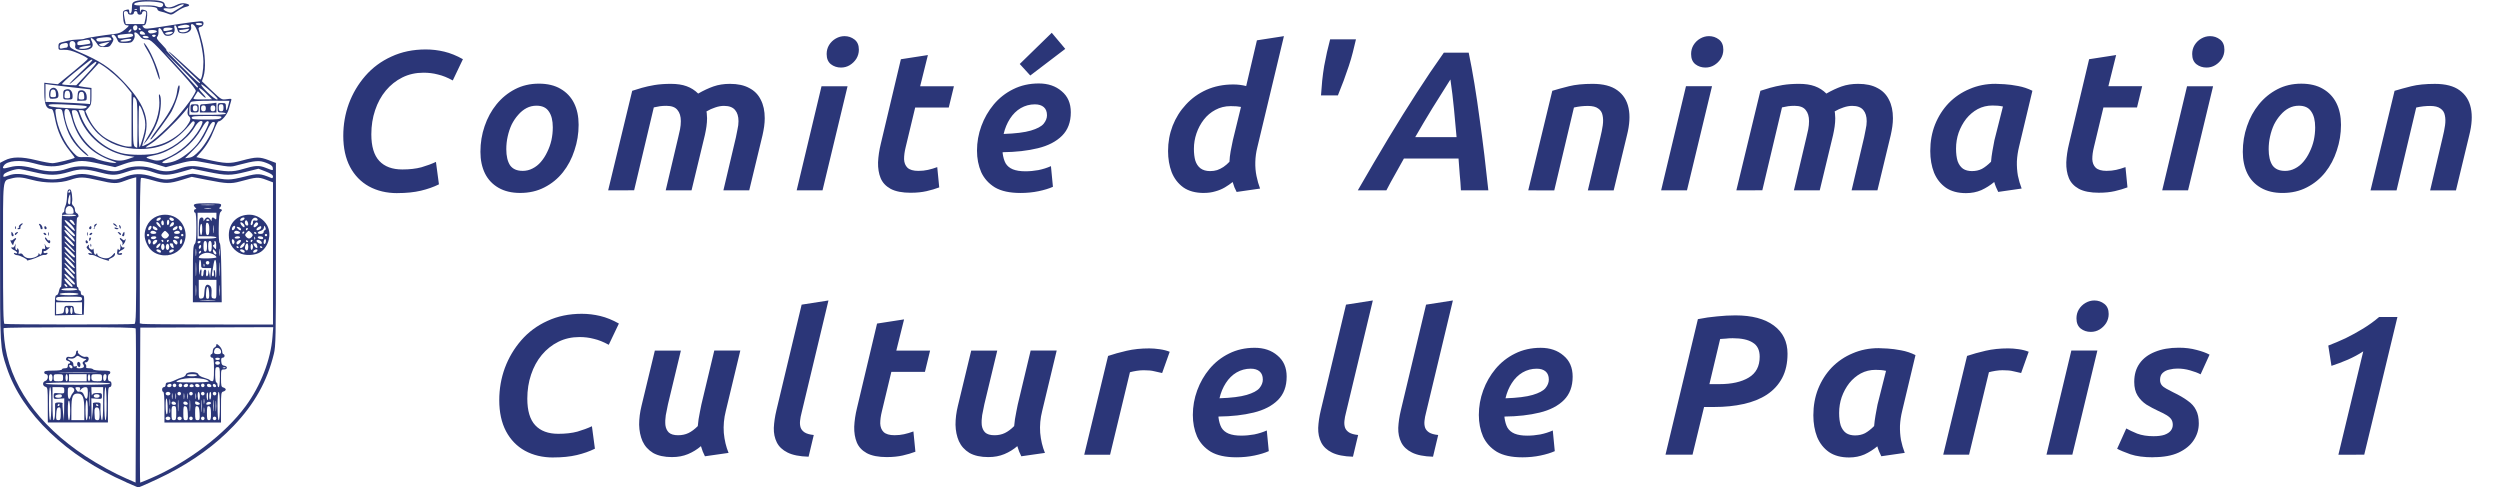 <?xml version="1.0" encoding="UTF-8"?>
<!-- Created with Inkscape (http://www.inkscape.org/) -->
<svg width="346.15" height="67.469" version="1.1" viewBox="0 0 115.38 22.49" xmlns="http://www.w3.org/2000/svg">
 <g transform="translate(-11.006 -79.375)">
  <path d="m16.827 101.63c-2.742-1.187-4.809-3.169-5.513-5.287-0.309-0.928-0.308-0.91-0.308-5.351v-4.102l0.217-0.112c0.335-0.174 0.775-0.177 1.443-0.012 0.314 0.078 0.657 0.141 0.762 0.141 0.152 1.54e-4 0.949-0.194 1.024-0.25 0.01-0.007-0.098-0.156-0.24-0.33-0.339-0.416-0.558-0.895-0.668-1.462-0.073-0.379-0.107-0.461-0.189-0.461-0.215-3.1e-4 -0.304-0.211-0.306-0.728l-0.002-0.483 0.626 0.07 0.685-0.558c0.377-0.307 0.692-0.583 0.7-0.613 0.009-0.03-0.177-0.139-0.413-0.241-0.317-0.138-0.496-0.184-0.687-0.177-0.253 0.01-0.258 0.007-0.258-0.152 0-0.133 0.027-0.168 0.15-0.195 0.082-0.018 0.223-0.053 0.313-0.078 0.09-0.024 0.282-0.047 0.428-0.05 0.146-0.003 0.288-0.02 0.316-0.037 0.055-0.034 0.925-0.172 1.381-0.219 0.209-0.022 0.326-0.073 0.49-0.212 0.191-0.163 0.201-0.184 0.094-0.186-0.132-0.002-0.172-0.098-0.193-0.459-0.011-0.19 0.004-0.217 0.137-0.254 0.126-0.035 0.15-0.025 0.15 0.063 0 0.163 0.108 0.122 0.118-0.046 0.005-0.082 0.012-0.195 0.015-0.249 9e-3 -0.159 0.189-0.22 0.656-0.221 0.612-0.001 0.832 0.05 0.853 0.2 0.024 0.169 0.228 0.184 0.519 0.039 0.174-0.087 0.289-0.11 0.426-0.084 0.229 0.043 0.242 0.114 0.029 0.157-0.087 0.017-0.271 0.111-0.409 0.209-0.236 0.167-0.261 0.173-0.427 0.105-0.097-0.04-0.243-0.084-0.325-0.099-0.082-0.015-0.15-0.058-0.15-0.096 0-0.09-0.175-0.135-0.53-0.135l-0.286-7.42e-4 0.007 0.177c0.005 0.118 0.015 0.138 0.03 0.06 0.019-0.098 0.046-0.11 0.169-0.076 0.13 0.036 0.145 0.064 0.134 0.253-0.019 0.329-0.064 0.457-0.159 0.457-0.074 0-0.076 0.013-0.014 0.088 0.076 0.091 0.125 0.089 0.92-0.038 1.12-0.18 1.759-0.262 1.807-0.233 0.095 0.059 0.04 0.231-0.079 0.249-0.076 0.012-0.114 0.049-0.101 0.099 0.012 0.044 0.082 0.301 0.155 0.57 0.154 0.563 0.185 1.29 0.071 1.63l-0.073 0.216 0.453 0.43c0.452 0.428 0.454 0.43 0.692 0.397 0.228-0.031 0.237-0.027 0.2 0.089-0.021 0.067-0.07 0.238-0.107 0.379-0.063 0.239-0.334 0.558-0.474 0.558-0.026 0-0.115 0.171-0.197 0.381-0.17 0.435-0.363 0.756-0.635 1.057l-0.189 0.21 0.395 0.09c0.964 0.219 1.125 0.226 1.714 0.067 0.65-0.175 0.814-0.177 1.238-0.014l0.326 0.125v4.211c0 3.821-0.009 4.247-0.095 4.601-0.307 1.264-0.895 2.314-1.859 3.324-0.836 0.875-1.855 1.617-3.078 2.24-0.475 0.242-1.288 0.609-1.329 0.601-0.002-4.7e-4 -0.249-0.107-0.548-0.236zm0.439-7.09c-0.019-0.049-0.769-0.063-3.049-0.06-1.663 2e-3 -3.033 0.019-3.044 0.037-0.011 0.018 0.003 0.259 0.03 0.536 0.203 2.014 1.54 3.933 3.747 5.376 0.608 0.397 1.318 0.786 1.897 1.038l0.415 0.18 0.014-3.521c0.008-1.937 3e-3 -3.55-0.01-3.586zm-4.057 3.525c0-0.764-0.006-0.811-0.109-0.838-0.063-0.016-0.109-0.074-0.109-0.136s0.046-0.12 0.109-0.136c0.132-0.035 0.157-0.311 0.027-0.311-0.045 0-0.082-0.037-0.082-0.082 0-0.065 0.082-0.082 0.408-0.082 0.236 0 0.408-0.023 0.408-0.054 0-0.03 0.061-0.054 0.136-0.054 0.1 0 0.136-0.029 0.136-0.109 0-0.06 0.024-0.109 0.054-0.109 0.099 0 0.057-0.096-0.055-0.125-0.075-0.02-0.098-0.057-0.074-0.119 0.025-0.064 0.073-0.081 0.166-0.058 0.144 0.036 0.29-0.07 0.29-0.211 0-0.047 0.026-0.086 0.058-0.086 0.032 0 0.044 0.022 0.027 0.05-0.048 0.077 0.23 0.269 0.345 0.239 0.056-0.015 0.117-2e-3 0.136 0.028 0.051 0.083-0.022 0.227-0.115 0.227-0.066 0-0.069 0.016-0.017 0.079 0.036 0.044 0.05 0.105 0.031 0.136-0.021 0.035 0.029 0.057 0.128 0.057 0.09 0 0.178 0.025 0.197 0.054 0.018 0.03 0.204 0.054 0.411 0.054 0.299 0 0.378 0.017 0.378 0.082 0 0.045-0.024 0.082-0.054 0.082s-0.054 0.073-0.054 0.163c0 0.109 0.027 0.163 0.082 0.163 0.051 0 0.082 0.051 0.082 0.136 0 0.085-0.031 0.136-0.082 0.136-0.069 0-0.082 0.127-0.082 0.816v0.816h-2.775zm0.163-0.061c0-0.471-0.021-0.762-0.054-0.762s-0.054 0.29-0.054 0.762c0 0.471 0.021 0.762 0.054 0.762s0.054-0.29 0.054-0.762zm0.172 0.449c0.005-0.172 5e-3 -0.356 6.49e-4 -0.408-0.006-0.074 0.034-0.095 0.185-0.095 0.106 0 0.181 0.02 0.166 0.044-0.015 0.024-0.007 0.214 0.017 0.422l0.044 0.378 0.007-0.517 0.007-0.517-0.245 0.019c-0.235 0.019-0.245 0.013-0.245-0.128 0-0.141 0.01-0.146 0.245-0.127 0.236 0.019 0.245 0.014 0.245-0.131 0-0.144-0.011-0.15-0.272-0.15h-0.272v0.762c0 0.471 0.021 0.762 0.054 0.762 0.03 0 0.058-0.141 0.063-0.313zm0.263 0.01c0-0.259-0.014-0.301-0.095-0.285-0.074 0.014-0.099 0.083-0.112 0.303-0.015 0.257-0.005 0.285 0.095 0.285 0.099 0 0.112-0.034 0.112-0.303zm0.435-0.129c0-0.238-0.024-0.447-0.054-0.466-0.035-0.021-0.054 0.135-0.054 0.432 0 0.274 0.022 0.466 0.054 0.466 0.032 0 0.054-0.18 0.054-0.432zm0.652-0.044c-9.35e-4 -0.573-0.07-0.747-0.3-0.751-0.235-5e-3 -0.293 0.138-0.295 0.724l-0.002 0.503h0.598zm0.164 0.014c0-0.272-0.022-0.462-0.054-0.462s-0.054 0.19-0.054 0.462c0 0.272 0.022 0.462 0.054 0.462s0.054-0.19 0.054-0.462zm0.09 0.286c-0.015-0.037-0.027-7e-3 -0.027 0.068 0 0.075 0.012 0.105 0.027 0.068 0.015-0.037 0.015-0.099 0-0.136zm0.144-0.598c-0.013-0.022 0.063-0.041 0.169-0.041 0.151 0 0.191 0.021 0.185 0.095-0.023 0.275 0.016 0.721 0.064 0.721 0.034 0 0.054-0.29 0.054-0.762v-0.762h-0.544l0.006 0.231c0.004 0.127 0.018 0.188 0.031 0.136 0.018-0.07 0.081-0.095 0.238-0.095 0.194 0 0.214 0.013 0.214 0.141 0 0.134-0.012 0.14-0.245 0.122l-0.245-0.019 0.008 0.517 0.008 0.517 0.04-0.381c0.022-0.209 0.029-0.399 0.016-0.422zm0.309 0.502c0-0.201-0.023-0.283-0.087-0.307-0.11-0.042-0.165 0.044-0.15 0.239 0.006 0.084 0.013 0.195 0.015 0.247 0.003 0.058 0.048 0.095 0.113 0.095 0.094 0 0.109-0.036 0.109-0.274zm0.323-0.488c-0.002-0.437-0.025-0.762-0.054-0.762-0.029 0-0.051 0.323-0.051 0.762 0 0.47 0.021 0.762 0.054 0.762 0.034 0 0.053-0.29 0.051-0.762zm-0.772-0.503c-0.011-0.157-0.02-0.029-0.02 0.286 0 0.314 9e-3 0.443 0.02 0.286 0.011-0.157 0.011-0.414 0-0.571zm-1.4 0.558c0-0.03-0.011-0.054-0.024-0.054s-0.039 0.025-0.058 0.054-0.008 0.054 0.024 0.054 0.058-0.025 0.058-0.054zm1.795 0.03c0-0.013-0.024-0.039-0.054-0.058s-0.054-8e-3 -0.054 0.024c0 0.032 0.024 0.058 0.054 0.058s0.054-0.011 0.054-0.024zm-1.279-0.411c0.019-0.06 0.069-0.144 0.112-0.186 0.107-0.107 0.04-0.249-0.118-0.249-0.12 0-0.13 0.021-0.13 0.272 0 0.275 0.073 0.363 0.136 0.164zm0.789-0.164c0-0.242-0.013-0.272-0.116-0.272-0.064 0-0.152 0.043-0.195 0.095-0.075 0.091-0.077 0.091-0.049 0 0.023-0.073-0.001-0.095-0.106-0.095-0.119 0-0.129 0.014-0.078 0.108 0.032 0.059 0.076 0.106 0.097 0.102 0.145-0.022 0.226 0.028 0.276 0.17 0.087 0.25 0.171 0.196 0.171-0.109zm-1.197 0.132c0-0.06-0.042-0.08-0.145-0.068-0.212 0.025-0.23 0.153-0.022 0.153 0.116 0 0.168-0.026 0.168-0.085zm1.741 4e-3c0-0.051-0.051-0.082-0.136-0.082-0.085 0-0.136 0.031-0.136 0.082s0.051 0.082 0.136 0.082c0.085 0 0.136-0.031 0.136-0.082zm0.49-0.571c0-0.035-0.535-0.054-1.496-0.054-0.961 0-1.496 0.019-1.496 0.054s0.535 0.054 1.496 0.054c0.961 0 1.496-0.019 1.496-0.054zm-2.666-0.272c0-0.109-0.027-0.163-0.082-0.163-0.054 0-0.082 0.054-0.082 0.163s0.027 0.163 0.082 0.163 0.082-0.054 0.082-0.163zm0.49 0c0-0.154-0.012-0.163-0.218-0.163s-0.218 9e-3 -0.218 0.163c0 0.154 0.012 0.163 0.218 0.163s0.218-9e-3 0.218-0.163zm0.218 0c0-0.09-0.024-0.163-0.054-0.163s-0.054 0.073-0.054 0.163c0 0.09 0.024 0.163 0.054 0.163s0.054-0.073 0.054-0.163zm0.87 0v-0.163h-0.816v0.326h0.816zm0.163 0c0-0.09-0.024-0.163-0.054-0.163s-0.054 0.073-0.054 0.163c0 0.09 0.024 0.163 0.054 0.163s0.054-0.073 0.054-0.163zm0.544 0c0-0.157-0.009-0.163-0.245-0.163-0.22 0-0.245 0.013-0.245 0.127 0 0.172 0.038 0.199 0.281 0.199 0.195 0 0.209-0.01 0.209-0.163zm0.208-0.018c0.012-0.103-0.008-0.145-0.068-0.145-0.059 0-0.085 0.052-0.085 0.168 0 0.208 0.128 0.189 0.153-0.022zm-0.572-0.24c-0.395-9e-3 -1.056-9e-3 -1.469-4e-5 -0.413 9e-3 -0.09 0.017 0.718 0.017 0.808 3e-5 1.146-7e-3 0.751-0.017zm-0.996-0.228c0-0.064-0.106-0.133-0.145-0.094-0.039 0.039 0.03 0.145 0.094 0.145 0.028 0 0.051-0.023 0.051-0.051zm0.518-6e-3c0.019-0.031 0.007-0.09-0.027-0.131-0.048-0.058-0.034-0.094 0.062-0.161 0.103-0.072 0.107-0.086 0.028-0.086-0.053 0-0.153-0.038-0.224-0.084-0.116-0.076-0.136-0.075-0.218 6e-3 -0.054 0.054-0.143 0.08-0.224 0.064-0.168-0.032-0.174 0.025-0.012 0.096 0.067 0.029 0.125 0.084 0.129 0.122 0.004 0.037 0.01 0.092 0.014 0.121s0.048 0.037 0.097 0.018c0.061-0.023 0.078-0.014 0.051 0.029-0.027 0.043 0.013 0.064 0.124 0.064 0.09 0 0.179-0.026 0.198-0.057zm-0.264-0.034c-0.071-0.071-0.038-0.233 0.042-0.202 0.043 0.016 0.074 0.077 0.07 0.134-0.008 0.107-0.048 0.132-0.112 0.068zm3.345 5.174c1.719-0.736 3.441-2.043 4.392-3.335 0.692-0.941 1.157-2.14 1.238-3.195l0.035-0.451-6.136 0.021-0.014 3.577c-0.008 1.967-0.004 3.577 0.009 3.577 0.013 0 0.227-0.087 0.476-0.194zm0.644-3.288c0-0.435-0.021-0.707-0.054-0.707-0.03 0-0.054-0.049-0.054-0.109 0-0.06 0.036-0.109 0.082-0.109 0.045 0 0.082-0.048 0.082-0.109 0-0.073 0.036-0.109 0.111-0.109 0.061 0 0.202-0.045 0.313-0.101 0.111-0.056 0.267-0.117 0.347-0.136 0.08-0.019 0.154-0.077 0.164-0.129 0.026-0.136 0.538-0.146 0.574-0.011 0.014 0.055 0.123 0.121 0.266 0.161 0.133 0.037 0.254 0.089 0.27 0.115 0.016 0.026 0.064 0.047 0.107 0.047 0.063 0 0.078-0.107 0.078-0.544 0-0.447-0.015-0.544-0.082-0.544-0.045 0-0.082-0.037-0.082-0.082s0.024-0.082 0.054-0.082 0.054-0.062 0.054-0.138c0-0.076 0.037-0.152 0.082-0.169 0.045-0.017 0.082-0.07 0.082-0.117 0-0.066 0.031-0.057 0.136 0.043 0.075 0.07 0.136 0.185 0.136 0.254 0 0.07 0.024 0.127 0.054 0.127s0.054 0.037 0.054 0.082-0.038 0.082-0.085 0.082c-0.063 0-0.081 0.045-0.068 0.177 0.013 0.136 0.046 0.181 0.139 0.194 0.17 0.024 0.158 0.173-0.014 0.173-0.133 0-0.136 0.01-0.136 0.402 0 0.356 0.012 0.405 0.109 0.43 0.06 0.016 0.109 0.058 0.109 0.093s-0.049 0.077-0.109 0.093c-0.102 0.027-0.109 0.074-0.109 0.729v0.701h-2.611zm0.272 0.517c0-0.045-0.048-0.082-0.109-0.082-0.06 0-0.109 0.036-0.109 0.082s0.048 0.082 0.109 0.082c0.06 0 0.109-0.036 0.109-0.082zm0.272-0.245c0-0.29-0.012-0.326-0.109-0.326-0.097 0-0.109 0.036-0.109 0.326 0 0.29 0.012 0.326 0.109 0.326 0.097 0 0.109-0.036 0.109-0.326zm0.254 0.245c0-0.045-0.045-0.082-0.1-0.082s-0.1 0.037-0.1 0.082 0.045 0.082 0.1 0.082 0.1-0.037 0.1-0.082zm0.279-0.231c-0.013-0.246-0.036-0.316-0.112-0.33-0.082-0.016-0.095 0.027-0.095 0.312 0 0.297 0.011 0.33 0.112 0.33 0.101 0 0.11-0.028 0.095-0.312zm0.229 0.231c0-0.045-0.037-0.082-0.082-0.082-0.045 0-0.082 0.037-0.082 0.082s0.037 0.082 0.082 0.082 0.082-0.037 0.082-0.082zm0.316-0.231c-0.013-0.246-0.036-0.316-0.112-0.33-0.082-0.016-0.095 0.027-0.095 0.312 0 0.297 0.011 0.33 0.112 0.33 0.101 0 0.11-0.028 0.095-0.312zm0.229 0.231c0-0.045-0.037-0.082-0.082-0.082s-0.082 0.037-0.082 0.082 0.037 0.082 0.082 0.082c0.045 0 0.082-0.037 0.082-0.082zm0.296-0.231c-0.002-0.249-0.022-0.316-0.095-0.33-0.079-0.015-0.092 0.031-0.092 0.313 0 0.278 0.015 0.33 0.095 0.33 0.08 1e-5 0.095-0.05 0.092-0.313zm0.248 0.231c0-0.045-0.037-0.082-0.082-0.082s-0.082 0.037-0.082 0.082 0.037 0.082 0.082 0.082c0.045 0 0.082-0.037 0.082-0.082zm0.163-0.571c0-0.399-0.021-0.653-0.054-0.653-0.033 0-0.054 0.254-0.054 0.653 0 0.399 0.021 0.653 0.054 0.653 0.033 0 0.054-0.254 0.054-0.653zm-0.831-0.231c-0.011-0.127-0.021-0.023-0.021 0.231 0 0.254 0.009 0.358 0.021 0.231 0.011-0.127 0.011-0.335 0-0.462zm-1.579 0.262c-0.019-0.485-0.093-0.517-0.093-0.039 0 0.218 0.023 0.39 0.053 0.39 0.031 0 0.047-0.148 0.039-0.35zm0.108 0.092c-0.014-0.052-0.025-9e-3 -0.025 0.095 0 0.105 0.011 0.148 0.025 0.095 0.014-0.052 0.014-0.138 0-0.19zm0.383-0.352c-0.011-0.128-0.021-0.037-0.021 0.203-1.54e-4 0.239 0.009 0.344 0.021 0.233 0.012-0.111 0.012-0.307 3.09e-4 -0.435zm0.544 0c-0.011-0.128-0.021-0.037-0.021 0.203-1.54e-4 0.239 0.009 0.344 0.021 0.233 0.012-0.111 0.012-0.307 3.1e-4 -0.435zm0.651 0.326c-0.013-0.068-0.024-0.025-0.025 0.095-6.16e-4 0.12 0.01 0.175 0.024 0.123 0.014-0.052 0.014-0.15 0.001-0.218zm0.437-0.326c-0.011-0.128-0.021-0.037-0.021 0.203-1.54e-4 0.239 0.009 0.344 0.021 0.233 0.012-0.111 0.012-0.307 3.09e-4 -0.435zm0.109 0.026c-0.012-0.112-0.021-0.02-0.021 0.204s0.01 0.316 0.021 0.204c0.012-0.112 0.012-0.296 0-0.408zm-2.123-0.081c-0.013-0.068-0.024-0.025-0.025 0.095-6.17e-4 0.12 0.01 0.175 0.024 0.123 0.014-0.052 0.014-0.15 0.001-0.218zm0.274 0.163c-0.034-0.103-0.204-0.118-0.204-0.018 0 0.051 0.047 0.086 0.113 0.086 0.066 0 0.104-0.028 0.091-0.068zm0.544 0c-0.034-0.103-0.204-0.118-0.204-0.018 0 0.051 0.047 0.086 0.113 0.086 0.066 0 0.104-0.028 0.091-0.068zm0.558 0.019c0-0.027-0.039-0.063-0.086-0.082-0.122-0.047-0.132-0.043-0.132 0.049 0 0.045 0.048 0.082 0.109 0.082 0.06 0 0.109-0.022 0.109-0.049zm0.201-0.21c-0.014-0.052-0.025-9e-3 -0.025 0.095 0 0.105 0.011 0.148 0.025 0.095 0.014-0.052 0.014-0.138 0-0.19zm0.316 0.182c0-0.084-0.181-0.081-0.214 4e-3 -0.022 0.058 0.003 0.075 0.091 0.063 0.067-0.01 0.122-0.04 0.122-0.067zm-1.784-0.426c-0.013-0.068-0.024-0.025-0.025 0.095-6.16e-4 0.12 0.01 0.175 0.024 0.123 0.014-0.052 0.014-0.15 0.001-0.218zm0.163 0c-0.013-0.068-0.024-0.025-0.025 0.095-6.16e-4 0.12 0.01 0.175 0.024 0.123 0.014-0.052 0.014-0.15 0.001-0.218zm0.381 0c-0.013-0.068-0.024-0.025-0.025 0.095-6.17e-4 0.12 0.01 0.175 0.024 0.123 0.014-0.052 0.014-0.15 0.001-0.218zm0.163 0c-0.013-0.068-0.024-0.025-0.025 0.095-6.16e-4 0.12 0.01 0.175 0.024 0.123 0.014-0.052 0.014-0.15 0.001-0.218zm0.381 0c-0.013-0.068-0.024-0.025-0.025 0.095-6.16e-4 0.12 0.01 0.175 0.024 0.123 0.014-0.052 0.014-0.15 0.001-0.218zm0.179 0.095c0-0.105-0.025-0.19-0.056-0.19-0.031 0-0.05 0.086-0.043 0.19 7e-3 0.105 0.032 0.19 0.056 0.19s0.043-0.086 0.043-0.19zm0.38-0.014c-4.62e-4 -0.13-0.017-0.178-0.046-0.132-0.042 0.066-0.021 0.337 0.026 0.337 0.011 0 0.02-0.092 0.02-0.204zm0.142-0.018c0.004-0.088-0.015-0.159-0.04-0.159s-0.047 0.09-0.047 0.199c0 0.232 0.077 0.196 0.087-0.04zm-1.882-0.078c0-0.045-0.048-0.082-0.109-0.082-0.06 0-0.109 0.036-0.109 0.082s0.048 0.082 0.109 0.082c0.06 0 0.109-0.036 0.109-0.082zm0.49 0c0-0.045-0.037-0.082-0.082-0.082s-0.082 0.037-0.082 0.082 0.037 0.082 0.082 0.082c0.045 0 0.082-0.037 0.082-0.082zm0.544 0c0-0.045-0.037-0.082-0.082-0.082-0.045 0-0.082 0.037-0.082 0.082s0.037 0.082 0.082 0.082 0.082-0.037 0.082-0.082zm0.544 0c0-0.045-0.037-0.082-0.082-0.082s-0.082 0.037-0.082 0.082 0.037 0.082 0.082 0.082c0.045 0 0.082-0.037 0.082-0.082zm0.544 0c0-0.045-0.037-0.082-0.082-0.082s-0.082 0.037-0.082 0.082 0.037 0.082 0.082 0.082c0.045 0 0.082-0.037 0.082-0.082zm-2.067-0.385c0-0.051-0.037-0.078-0.091-0.068-0.136 0.026-0.155 0.154-0.023 0.154 0.067 0 0.113-0.035 0.113-0.086zm0.218 4e-3c0-0.045-0.037-0.082-0.082-0.082s-0.082 0.037-0.082 0.082 0.037 0.082 0.082 0.082 0.082-0.037 0.082-0.082zm0.272 0c0-0.045-0.037-0.082-0.082-0.082s-0.082 0.037-0.082 0.082 0.037 0.082 0.082 0.082 0.082-0.037 0.082-0.082zm0.272-4e-3c0-0.051-0.037-0.078-0.091-0.068-0.136 0.026-0.155 0.154-0.023 0.154 0.067 0 0.113-0.035 0.113-0.086zm0.258 0.018c-0.012-0.037-0.055-0.068-0.095-0.068-0.04 0-0.083 0.031-0.095 0.068-0.013 0.041 0.025 0.068 0.095 0.068s0.109-0.028 0.095-0.068zm0.272 0c-0.034-0.103-0.204-0.118-0.204-0.018 0 0.051 0.047 0.086 0.113 0.086 0.066 0 0.104-0.028 0.091-0.068zm0.231-0.014c0-0.045-0.037-0.082-0.082-0.082s-0.082 0.037-0.082 0.082 0.037 0.082 0.082 0.082c0.045 0 0.082-0.037 0.082-0.082zm0.313 0.014c-0.034-0.103-0.204-0.118-0.204-0.018 0 0.051 0.047 0.086 0.113 0.086 0.066 0 0.104-0.028 0.091-0.068zm0.219 3e-3c-0.034-0.101-0.151-0.118-0.151-0.021 0 0.047 0.039 0.086 0.086 0.086s0.076-0.029 0.065-0.065zm0.176-0.398c0-0.426-0.009-0.462-0.109-0.462-0.098 0-0.109 0.036-0.109 0.354 0 0.199 0.024 0.354 0.054 0.354 0.03 0 0.054 0.049 0.054 0.109 0 0.06 0.024 0.109 0.054 0.109 0.032 0 0.054-0.19 0.054-0.462zm-0.513 0.196c-0.111-0.18-1.112-0.21-1.421-0.042-0.152 0.082-0.122 0.087 0.646 0.089 0.464 1e-3 0.793-0.019 0.775-0.047zm-0.547-0.278c0.02-0.033-0.065-0.054-0.215-0.054-0.136 0-0.248 0.021-0.248 0.045 0 0.065 0.423 0.073 0.463 8e-3zm1.318-0.359c-0.018-0.018-0.065-0.02-0.104-4e-3 -0.043 0.017-0.031 0.03 0.033 0.033 0.057 2e-3 0.089-0.011 0.071-0.029zm-0.257-0.212c0-0.045-0.048-0.082-0.109-0.082-0.06 0-0.109 0.036-0.109 0.082s0.048 0.082 0.109 0.082c0.06 0 0.109-0.036 0.109-0.082zm0-0.19c0-0.03-0.049-0.054-0.109-0.054-0.06 0-0.109 0.025-0.109 0.054s0.049 0.054 0.109 0.054c0.06 0 0.109-0.025 0.109-0.054zm0.054-0.325c0-0.137-0.177-0.239-0.264-0.152-0.035 0.035-0.063 0.107-0.063 0.161 0 0.072 0.042 0.098 0.163 0.098 0.126 0 0.163-0.024 0.163-0.107zm-3.998-1.288c0.07-0.027 0.081-0.473 0.081-3.399v-3.368l-0.15 0.036c-0.082 0.02-0.267 0.081-0.41 0.137-0.338 0.131-0.493 0.127-1.181-0.035-0.705-0.165-0.873-0.168-1.312-0.017-0.466 0.16-1.161 0.159-1.757-0.003-0.48-0.13-0.673-0.142-0.969-0.06-0.395 0.11-0.369-0.132-0.369 3.452 0 2.533 0.015 3.234 0.068 3.254 0.098 0.037 5.903 0.04 5.999 3e-3zm-3.673-0.861c0-0.36 0.017-0.464 0.076-0.464 0.043 0 0.091-0.081 0.111-0.19 0.02-0.105 0.061-0.19 0.091-0.19 0.037 0 0.05-0.575 0.038-1.714-0.013-1.344-0.002-1.714 0.051-1.714 0.037 2.2e-5 0.068-0.051 0.068-0.112 0-0.062 0.026-0.16 0.057-0.218 0.031-0.058 0.062-0.246 0.068-0.417 0.009-0.239 0.032-0.315 0.1-0.328 0.067-0.013 0.098 0.042 0.126 0.231 0.02 0.137 0.023 0.293 0.005 0.349-0.018 0.058 0.003 0.13 0.051 0.169 0.046 0.038 0.083 0.124 0.083 0.192 0 0.068 0.037 0.138 0.082 0.155 0.091 0.035 0.113 0.198 0.027 0.198-0.035 0-0.054 0.571-0.054 1.605 0 1.034 0.019 1.605 0.054 1.605 0.03 0 0.054 0.037 0.054 0.082s0.024 0.082 0.054 0.082 0.054 0.049 0.054 0.109c0 0.062 0.036 0.109 0.084 0.109 0.07 0 0.081 0.074 0.068 0.449l-0.016 0.449-1.333 0.031zm0.425 0.202c0.016-0.166 0.03-0.177 0.228-0.177 0.198 0 0.212 0.011 0.228 0.177 0.015 0.155 0.038 0.179 0.194 0.194l0.177 0.017v-0.551h-1.197v0.551l0.177-0.017c0.155-0.015 0.179-0.038 0.194-0.194zm0.201 0.041c0-0.07-0.031-0.137-0.068-0.15-0.045-0.015-0.068 0.036-0.068 0.15 0 0.114 0.023 0.165 0.068 0.15 0.037-0.013 0.068-0.08 0.068-0.15zm0.19 0c0-0.09-0.024-0.163-0.054-0.163s-0.054 0.073-0.054 0.163c0 0.09 0.024 0.163 0.054 0.163s0.054-0.073 0.054-0.163zm0.435-0.539c0-0.097-0.044-0.104-0.598-0.102-0.537 2e-3 -0.598 0.013-0.598 0.1s0.063 0.097 0.598 0.102c0.556 4e-3 0.598-3e-3 0.598-0.1zm-0.163-0.222c0-0.032-0.181-0.054-0.435-0.054-0.254 0-0.435 0.023-0.435 0.054s0.181 0.054 0.435 0.054c0.254 0 0.435-0.023 0.435-0.054zm-0.054-0.218c0-0.031-0.153-0.054-0.35-0.054-0.193 0-0.366 0.025-0.384 0.054-0.021 0.034 0.108 0.054 0.35 0.054 0.22 0 0.384-0.023 0.384-0.054zm-0.491-0.192c-0.038-0.046-0.08-0.072-0.094-0.058-0.038 0.038 0.039 0.141 0.105 0.141 0.036 0 0.032-0.031-0.011-0.083zm0.273 0.039c0-0.024-0.086-0.127-0.19-0.228-0.224-0.217-0.263-0.109-0.044 0.119 0.145 0.151 0.235 0.193 0.235 0.109zm0.109-0.108c0-0.024-0.11-0.151-0.245-0.283-0.293-0.287-0.33-0.196-0.046 0.111 0.19 0.206 0.29 0.265 0.29 0.172zm-0.048-0.324c-0.029-0.052-0.14-0.18-0.247-0.283-0.261-0.251-0.255-0.096 0.007 0.172 0.213 0.218 0.327 0.271 0.24 0.111zm0.048-0.165c0-0.024-0.11-0.151-0.245-0.283-0.297-0.291-0.323-0.237-0.041 0.084 0.199 0.226 0.286 0.287 0.286 0.199zm-0.224-0.535c-0.13-0.133-0.246-0.214-0.257-0.18-0.011 0.034 0.086 0.17 0.216 0.303 0.13 0.133 0.246 0.214 0.257 0.18 0.011-0.034-0.086-0.17-0.216-0.303zm0.007-0.211c-0.131-0.133-0.25-0.23-0.265-0.215-0.015 0.015 0.08 0.136 0.211 0.27 0.131 0.133 0.25 0.23 0.265 0.215 0.015-0.015-0.08-0.136-0.211-0.27zm0.218-0.016c0-0.024-0.11-0.151-0.245-0.283-0.293-0.287-0.333-0.176-0.043 0.12 0.195 0.2 0.288 0.253 0.288 0.163zm-0.218-0.474c-0.131-0.133-0.25-0.23-0.265-0.215-0.015 0.015 0.08 0.136 0.211 0.27 0.131 0.133 0.25 0.23 0.265 0.215 0.015-0.015-0.08-0.136-0.211-0.27zm-0.008-0.28c-0.13-0.132-0.245-0.213-0.256-0.179-0.027 0.08 0.376 0.491 0.441 0.451 0.028-0.017-0.055-0.139-0.185-0.271zm0.18-0.055c-0.03-0.055-0.142-0.184-0.249-0.287-0.277-0.266-0.247-0.087 0.033 0.198 0.231 0.236 0.315 0.27 0.216 0.089zm0.046-0.17c0-0.024-0.11-0.151-0.245-0.283-0.293-0.287-0.333-0.176-0.043 0.12 0.195 0.2 0.288 0.253 0.288 0.163zm-0.045-0.319c-0.084-0.155-0.384-0.423-0.427-0.38-0.021 0.021 0.069 0.147 0.2 0.281 0.241 0.245 0.326 0.283 0.227 0.1zm-0.007-0.286c-0.033-0.062-0.101-0.113-0.15-0.113-0.072 0-0.065 0.026 0.038 0.136 0.146 0.155 0.201 0.144 0.112-0.022zm0.106-0.317c0-0.022-0.147-0.041-0.326-0.041s-0.326 0.018-0.326 0.041 0.147 0.041 0.326 0.041 0.326-0.018 0.326-0.041zm-0.119-0.212c-0.036-0.302-0.371-0.288-0.371 0.015 0 0.112 0.026 0.129 0.194 0.129 0.178 0 0.193-0.012 0.177-0.144zm-0.147-0.373c0.009-0.129 0.007-0.293-0.005-0.367-0.015-0.089-0.097 0.168-0.104 0.326-0.006 0.134 0.1 0.173 0.109 0.041zm-6e-3 -0.517c0-0.03-0.011-0.054-0.024-0.054-0.013 0-0.039 0.024-0.058 0.054s-0.008 0.054 0.024 0.054 0.058-0.024 0.058-0.054zm-1.994 3.173c0.041-0.041-0.34-0.235-0.462-0.235-0.052 0-0.112-0.029-0.133-0.064-0.026-0.043-0.01-0.052 0.051-0.029 0.145 0.056 0.104-0.067-0.045-0.135-0.075-0.034-0.136-0.084-0.136-0.111 0-0.027 0.025-0.034 0.055-0.015s0.08-0.023 0.11-0.092c0.053-0.12 0.054-0.119 0.027 0.02-0.016 0.08-0.004 0.161 0.026 0.18 0.03 0.019 0.055 0.002 0.055-0.037 6.47e-4 -0.055 0.012-0.053 0.049 0.005 0.027 0.042 0.034 0.114 0.017 0.159-0.023 0.06-0.007 0.073 0.059 0.048 0.057-0.022 0.11 0.002 0.144 0.066 0.03 0.055 0.118 0.117 0.197 0.136 0.191 0.048 0.512-0.062 0.517-0.177 0.003-0.057 0.015-0.066 0.032-0.023 0.042 0.105 0.127 0.023 0.127-0.124 0-0.096 0.023-0.122 0.084-0.099 0.068 0.026 0.078 2e-3 0.053-0.124-0.027-0.138-0.025-0.142 0.022-0.035 0.037 0.083 0.084 0.112 0.151 0.091 0.073-0.023 0.066-0.003-0.031 0.082-0.07 0.062-0.146 0.102-0.168 0.089-0.022-0.013-0.04 0.008-0.04 0.047 0 0.045 0.041 0.061 0.108 0.043 0.075-0.02 0.096-0.008 0.068 0.037-0.022 0.036-0.081 0.06-0.131 0.052-0.05-0.007-0.164 0.025-0.254 0.073-0.171 0.09-0.607 0.225-0.553 0.17zm3.545-0.039c-0.12-0.038-0.279-0.102-0.354-0.144-0.075-0.041-0.177-0.069-0.226-0.061-0.05 0.008-0.108-0.015-0.129-0.049-0.027-0.044-8.3e-5 -0.052 0.09-0.027 0.118 0.032 0.114 0.022-0.042-0.117-0.155-0.138-0.163-0.16-0.085-0.232 0.076-0.07 0.082-0.07 0.054 0.004-0.04 0.104 0.152 0.245 0.194 0.142 0.015-0.036 0.029-1.54e-4 0.031 0.08 0.005 0.16 0.088 0.248 0.131 0.14 0.017-0.043 0.029-0.034 0.032 0.023 0.005 0.113 0.337 0.23 0.507 0.179 0.068-0.02 0.166-0.089 0.217-0.154 0.084-0.104 0.094-0.106 0.095-0.019 7.23e-4 0.058-0.066 0.126-0.163 0.167-0.09 0.038-0.147 0.086-0.127 0.106 0.046 0.046 0.041 0.045-0.226-0.039zm0.618-0.384c0.014-0.091 0.035-0.135 0.048-0.098 0.043 0.127 0.123 8e-3 0.095-0.14-0.027-0.139-0.026-0.14 0.027-0.02 0.03 0.069 0.08 0.111 0.11 0.092 0.03-0.019 0.055-0.012 0.055 0.015 0 0.027-0.061 0.077-0.136 0.111-0.144 0.066-0.194 0.192-0.054 0.138 0.045-0.017 0.082-0.004 0.082 0.028 0 0.033-0.056 0.055-0.125 0.049-0.107-0.009-0.121-0.034-0.1-0.176zm-1.239-0.279c0.003-0.063 0.015-0.076 0.033-0.033 0.016 0.039 0.014 0.086-0.004 0.104-0.018 0.018-0.031-0.014-0.029-0.071zm-3.639-0.081c-0.039-0.064-0.058-0.13-0.041-0.147 0.017-0.017 0.031-0.011 0.031 0.014s0.049 4.63e-4 0.109-0.054c0.106-0.096 0.158-0.046 0.06 0.057-0.027 0.028-0.058 0.095-0.068 0.149-0.017 0.087-0.026 0.085-0.091-0.019zm5.121 0.048c0.017-0.05-4e-3 -0.12-0.047-0.156-0.043-0.036-0.078-0.09-0.078-0.121 0-0.031 0.046-0.014 0.103 0.037 0.08 0.073 0.11 0.077 0.132 0.022 0.021-0.052 0.029-0.05 0.031 0.01 0.001 0.045-0.037 0.131-0.085 0.19-0.065 0.081-0.079 0.086-0.056 0.018zm-3.511-0.164c-0.052-0.065-0.081-0.132-0.064-0.148 0.017-0.017 0.055 0.013 0.084 0.066 0.03 0.053 0.077 0.082 0.105 0.064 0.028-0.017 0.051 0.007 0.051 0.053 0 0.118-0.064 0.105-0.176-0.035zm1.808 0.035c0-0.047 0.024-0.07 0.054-0.051 0.03 0.018 0.054 0.057 0.054 0.085 0 0.028-0.024 0.051-0.054 0.051s-0.054-0.038-0.054-0.085zm0.163-0.106c0-0.045 0.024-0.082 0.053-0.082s0.039 0.037 0.021 0.082c-0.017 0.045-0.041 0.082-0.053 0.082s-0.021-0.037-0.021-0.082zm-3.59-0.258c6.78e-4 -0.099 0.011-0.107 0.054-0.041 0.068 0.105 0.068 0.163 0 0.163-0.03 0-0.054-0.055-0.054-0.122zm1.694 0.014c0-0.075 0.012-0.105 0.027-0.068 0.015 0.037 0.015 0.099 0 0.136-0.015 0.037-0.027 0.007-0.027-0.068zm1.795 0c0-0.075 0.012-0.105 0.027-0.068 0.015 0.037 0.015 0.099 0 0.136-0.015 0.037-0.027 0.007-0.027-0.068zm1.624 0.068c4.63e-4 -0.022 0.025-0.078 0.054-0.122 0.043-0.066 0.053-0.058 0.054 0.041 4.62e-4 0.067-0.024 0.122-0.054 0.122s-0.054-0.018-0.054-0.041zm-4.952-0.062c0-0.027 0.04-0.064 0.089-0.083 0.075-0.029 0.078-0.021 0.021 0.049-0.078 0.094-0.11 0.104-0.11 0.034zm1.333-0.006c-0.018-0.03-0.009-0.054 0.021-0.054 0.03 0 0.07 0.024 0.088 0.054 0.018 0.03 0.009 0.054-0.021 0.054-0.03 0-0.07-0.024-0.088-0.054zm2.122 0c0.018-0.03 0.058-0.054 0.088-0.054 0.03 0 0.039 0.024 0.021 0.054s-0.058 0.054-0.088 0.054c-0.03 0-0.039-0.024-0.021-0.054zm1.332-0.028c-0.057-0.069-0.054-0.077 0.021-0.049 0.049 0.019 0.089 0.056 0.089 0.083 0 0.07-0.031 0.06-0.11-0.034zm-4.782-0.275c0.003-0.063 0.015-0.076 0.033-0.033 0.016 0.039 0.014 0.086-0.004 0.104-0.018 0.018-0.031-0.014-0.029-0.071zm0.159 0.032c0.045-0.029 0.06-0.053 0.034-0.054-0.026-4.63e-4 -0.017-0.038 0.02-0.082s0.095-0.081 0.129-0.08c0.034 9.35e-4 0.022 0.032-0.025 0.068s-0.076 0.097-0.063 0.134c0.013 0.038-0.021 0.068-0.077 0.067-0.084-7.72e-4 -0.087-9e-3 -0.018-0.054zm1.027 0.027c-0.004-0.015-0.01-0.046-0.014-0.068s-0.027-0.071-0.05-0.108c-0.029-0.045-0.017-0.057 0.036-0.037 0.089 0.034 0.161 0.24 0.085 0.24-0.027 0-0.052-0.012-0.056-0.027zm0.17-0.058c0-0.047 0.024-0.07 0.054-0.051s0.054 0.057 0.054 0.085c0 0.028-0.024 0.051-0.054 0.051s-0.054-0.038-0.054-0.085zm2.067 0.034c0-0.028 0.024-0.066 0.054-0.085s0.054 0.004 0.054 0.051c0 0.047-0.024 0.085-0.054 0.085s-0.054-0.023-0.054-0.051zm0.213 0.016c0.029-0.015 0.04-0.059 0.025-0.098s0.014-0.087 0.065-0.107c0.081-0.031 0.083-0.024 0.017 0.056-0.042 0.05-0.068 0.105-0.058 0.122 0.01 0.017-0.009 0.036-0.042 0.042-0.033 6e-3 -0.036-0.001-0.007-0.016zm0.96-0.015c-0.017-0.027 0.019-0.037 0.078-0.021 0.127 0.033 0.143 0.07 0.03 0.07-0.043 0-0.092-0.022-0.109-0.049zm0.227-0.055c-0.024-0.09-0.017-0.112 0.024-0.071 0.032 0.032 0.047 0.09 0.034 0.129-0.014 0.041-0.038 0.016-0.057-0.057zm-0.233-0.084c-0.058-0.044-0.078-0.081-0.044-0.082 0.034-9.35e-4 0.092 0.035 0.129 0.08 0.086 0.104 0.051 0.104-0.085 0.002zm7.32 1.307v-3.282l-0.328-0.123c-0.353-0.132-0.435-0.126-1.194 0.082-0.414 0.114-0.628 0.104-1.482-0.065l-0.746-0.148-0.423 0.13c-0.626 0.192-0.809 0.196-1.371 0.031-0.271-0.08-0.517-0.13-0.548-0.111-0.036 0.023-0.055 1.17-0.055 3.373v3.339l0.122 0.024c0.067 0.013 1.45 0.026 3.074 0.028l2.951 4e-3zm-3.697 0.951c-1.21e-4 -1.078 0.014-1.317 0.08-1.383 0.063-0.063 0.081-0.233 0.081-0.765 0-0.42-0.021-0.684-0.054-0.684-0.03 0-0.054-0.037-0.054-0.082s0.029-0.082 0.065-0.082c0.051 0 0.051-0.015 0-0.065-0.171-0.171-0.076-0.207 0.56-0.207 0.508 0 0.626 0.015 0.626 0.078 0 0.043-0.029 0.096-0.064 0.118-0.045 0.028-0.034 0.05 0.034 0.074 0.089 0.031 0.09 0.042 0.013 0.12-0.067 0.067-0.087 0.228-0.095 0.751-0.006 0.416 0.012 0.679 0.048 0.701 0.037 0.023 0.063 0.519 0.074 1.381l0.017 1.346-1.331-8e-5zm0.993 1.208c-0.156-0.011-0.425-0.011-0.598-1.6e-4 -0.173 0.011-0.046 0.02 0.284 0.02 0.329 1.2e-4 0.471-9e-3 0.315-0.02zm-0.846-0.654c-0.012-0.112-0.021-0.02-0.021 0.204s0.01 0.316 0.021 0.204 0.012-0.296 0-0.408zm0.385 0.269c0.018-0.309 0.108-0.405 0.26-0.279 0.059 0.049 0.08 0.146 0.069 0.319-0.014 0.221-0.002 0.251 0.105 0.266 0.116 0.017 0.121 9.4e-4 0.121-0.422v-0.439h-0.816v0.439c0 0.424 0.004 0.438 0.122 0.422 0.107-0.015 0.125-0.054 0.139-0.306zm0.218 0.043c-0.022-0.364-0.121-0.373-0.142-0.013-0.013 0.233-3.08e-4 0.286 0.071 0.286 0.071 0 0.084-0.052 0.071-0.273zm0.486-0.312c-0.012-0.112-0.021-0.02-0.021 0.204 0 0.224 0.01 0.316 0.021 0.204 0.012-0.112 0.012-0.296 0-0.408zm-1.088-1.034c-0.011-0.142-0.02-0.026-0.02 0.258 0 0.284 0.009 0.401 0.02 0.258 0.011-0.142 0.011-0.375 0-0.517zm1.088 0c-0.011-0.142-0.02-0.026-0.02 0.258 0 0.284 0.009 0.401 0.02 0.258 0.011-0.142 0.011-0.375 0-0.517zm-0.862 0.258c0.023 0 0.031 0.073 0.018 0.163-0.014 0.098 3.09e-4 0.163 0.037 0.163 0.033 0 0.061-0.069 0.061-0.154 0-0.09 0.029-0.154 0.071-0.154 0.047 0 0.063 0.052 0.048 0.154-0.013 0.09 0.002 0.154 0.038 0.154 0.033 0 0.064-0.08 0.068-0.177 0.007-0.168 0.009-0.166 0.043 0.041l0.035 0.218 0.026-0.231 0.026-0.231h-0.233c-0.23 0-0.233-0.003-0.233-0.19 0-0.105-0.024-0.19-0.054-0.19-0.032 0-0.051 0.171-0.045 0.422 5e-3 0.232 0.019 0.33 0.03 0.218s0.04-0.204 0.063-0.204zm0.713-0.027c0-0.425-0.073-0.547-0.13-0.218-0.018 0.105-0.048 0.276-0.066 0.381-0.023 0.132-0.013 0.19 0.033 0.19 0.043 0 0.058-0.057 0.043-0.16-0.013-0.088-0.004-0.148 0.021-0.133 0.025 0.015 0.045 0.1 0.045 0.188 0 0.088 0.012 0.16 0.027 0.16s0.027-0.184 0.027-0.408zm-0.561-0.201c-0.017-0.043-0.03-0.031-0.033 0.033-0.002 0.057 0.011 0.089 0.029 0.071 0.018-0.018 0.02-0.065 0.004-0.104zm0.235-0.071c0-0.045-0.037-0.082-0.082-0.082s-0.082 0.037-0.082 0.082 0.037 0.082 0.082 0.082 0.082-0.037 0.082-0.082zm0.326-0.251c0-0.088-0.25-0.211-0.429-0.211-0.175 0-0.387 0.123-0.387 0.225 0 0.025 0.184 0.041 0.408 0.036 0.224-0.005 0.408-0.028 0.408-0.051zm-0.94-0.36c-0.013-0.083-0.023-0.028-0.023 0.122-4.61e-4 0.15 0.01 0.217 0.023 0.15 0.013-0.067 0.013-0.189 7.7e-4 -0.272zm1.088 0c-0.013-0.083-0.023-0.028-0.023 0.122-4.63e-4 0.15 0.01 0.217 0.023 0.15 0.013-0.067 0.013-0.189 7.71e-4 -0.272zm-0.223 0.05c-0.076-0.076-0.088-0.077-0.088-0.005 0 0.112 0.127 0.239 0.155 0.155 0.011-0.034-0.019-0.101-0.067-0.15zm-0.632 0.038c0-0.03-0.024-0.039-0.054-0.021s-0.054 0.058-0.054 0.088c0 0.03 0.024 0.039 0.054 0.021s0.054-0.058 0.054-0.088zm0.272-0.238c0-0.181-0.021-0.245-0.082-0.245-0.06 0-0.082 0.063-0.082 0.245 0 0.181 0.021 0.245 0.082 0.245 0.06 0 0.082-0.063 0.082-0.245zm0.218 0c0-0.181-0.021-0.245-0.082-0.245-0.06 0-0.082 0.063-0.082 0.245 0 0.181 0.021 0.245 0.082 0.245 0.06 0 0.082-0.063 0.082-0.245zm-0.49-0.006c0-0.045-0.024-0.066-0.054-0.048s-0.054 0.07-0.054 0.115c0 0.045 0.024 0.066 0.054 0.048s0.054-0.07 0.054-0.115zm0.696-0.048c0-0.105-0.025-0.19-0.055-0.19s-0.041 0.035-0.025 0.078 7.71e-4 0.088-0.035 0.1c-0.048 0.016-0.046 0.045 0.01 0.112 0.101 0.122 0.105 0.118 0.105-0.1zm-0.724-0.136c0.018-0.03-0.004-0.054-0.051-0.054-0.047 0-0.085 0.024-0.085 0.054s0.023 0.054 0.051 0.054 0.066-0.024 0.085-0.054zm0.734-0.218c0-0.031-0.172-0.054-0.408-0.054h-0.408v-0.349c0-0.192 0.015-0.388 0.033-0.435 0.045-0.116 0.184-0.11 0.186 0.009 0.002 0.091 0.004 0.091 0.057 0 0.03-0.052 0.09-0.095 0.132-0.095 0.042 0 0.101 0.043 0.132 0.095 0.053 0.091 0.056 0.091 0.057 0 0.002-0.111 0.061-0.122 0.154-0.03 0.051 0.051 0.065 0.027 0.065-0.109v-0.174h-0.87v1.197h0.435c0.254 0 0.435-0.023 0.435-0.054zm-0.653-0.384c0-0.17-0.021-0.262-0.054-0.242-0.03 0.018-0.054 0.142-0.054 0.275 0 0.133 0.024 0.242 0.054 0.242s0.054-0.124 0.054-0.275zm0.326 9e-3c0-0.186-0.024-0.276-0.082-0.298-0.066-0.025-0.082 0.024-0.082 0.266 0 0.228 0.019 0.298 0.082 0.298 0.061 0 0.082-0.066 0.082-0.266zm0.202-0.155c-0.012-0.082-0.023-0.015-0.023 0.15s0.01 0.232 0.023 0.15c0.012-0.082 0.012-0.217 0-0.299zm-0.202-0.255c0-0.057-0.104-0.082-0.135-0.031-0.019 0.03 4e-3 0.055 0.051 0.055 0.047 0 0.085-0.011 0.085-0.024zm0.069-0.558c-0.067-0.013-0.189-0.013-0.272-7.71e-4 -0.083 0.013-0.028 0.023 0.122 0.023 0.15 4.61e-4 0.217-0.01 0.15-0.023zm0.137-0.165c-0.141-0.011-0.386-0.011-0.544-3.08e-4 -0.158 0.011-0.043 0.02 0.257 0.02 0.299 1.23e-4 0.429-0.009 0.287-0.02zm-2.456 2.314c-0.293-0.063-0.496-0.223-0.629-0.497-0.139-0.288-0.142-0.539-0.01-0.831 0.32-0.704 1.377-0.704 1.697 0 0.129 0.283 0.129 0.544 0 0.827-0.175 0.385-0.618 0.595-1.058 0.501zm0.019-0.155c0-0.07-0.155-0.133-0.205-0.084-0.02 0.02-9.35e-4 0.06 0.043 0.087 0.105 0.067 0.162 0.065 0.162-0.004zm0.542 0.004c0.044-0.028 0.063-0.067 0.043-0.087-0.05-0.05-0.205 0.014-0.205 0.084 0 0.069 0.056 0.07 0.162 0.004zm-0.379-0.22c0-0.056-0.025-0.118-0.055-0.136-0.07-0.043-0.13 0.11-0.087 0.221 0.042 0.109 0.142 0.049 0.142-0.085zm0.218 0c0-0.056-0.025-0.118-0.055-0.136-0.07-0.043-0.13 0.11-0.087 0.221 0.042 0.109 0.142 0.049 0.142-0.085zm-0.435-0.054c0.032-0.06 0.038-0.109 0.013-0.109-0.058 0-0.176 0.117-0.176 0.174 0 0.084 0.106 0.042 0.163-0.065zm0.631 0.023c-0.018-0.047-0.033-0.096-0.033-0.109 0-0.013-0.038-0.023-0.084-0.023-0.067 0-0.072 0.022-0.025 0.109 0.069 0.128 0.19 0.148 0.142 0.023zm-1.081-0.285c-0.076-0.092-0.122 0.002-0.069 0.14 0.03 0.078 0.043 0.08 0.084 0.014 0.03-0.049 0.025-0.107-0.015-0.154zm0.288 0.125c0.038-0.046 0.054-0.098 0.036-0.116-0.056-0.056-0.201 0.027-0.201 0.115 0 0.107 0.076 0.107 0.164 4.63e-4zm0.978-4.62e-4c0-0.088-0.145-0.171-0.201-0.115-0.039 0.039 0.084 0.198 0.153 0.198 0.026 0 0.048-0.037 0.048-0.083zm0.218-0.086c0-0.06-0.024-0.094-0.054-0.075s-0.054 0.083-0.054 0.142c0 0.06 0.024 0.094 0.054 0.075 0.03-0.018 0.054-0.083 0.054-0.142zm-0.87 0.006c0-0.03-0.026-0.054-0.058-0.054-0.032 0-0.042 0.024-0.024 0.054s0.044 0.054 0.058 0.054c0.013 0 0.024-0.024 0.024-0.054zm0.245 0c0.018-0.03 0.008-0.054-0.024-0.054s-0.058 0.024-0.058 0.054 0.011 0.054 0.024 0.054c0.013 0 0.039-0.024 0.058-0.054zm-0.571-0.169c0-0.064-0.202-0.063-0.242 0.001-0.037 0.06 0.078 0.108 0.174 0.072 0.037-0.014 0.068-0.047 0.068-0.074zm0.546-0.024c0.058-0.07 0.052-0.103-0.038-0.192-0.107-0.107-0.108-0.107-0.207 0.002-0.081 0.09-0.087 0.125-0.031 0.192 0.088 0.106 0.187 0.105 0.275-0.002zm0.514 0.03c-0.018-0.03-0.081-0.054-0.139-0.054s-0.106 0.024-0.106 0.054 0.063 0.054 0.139 0.054c0.079 0 0.125-0.024 0.106-0.054zm-1.387-0.109c0-0.03-0.024-0.054-0.054-0.054s-0.054 0.024-0.054 0.054 0.024 0.054 0.054 0.054 0.054-0.024 0.054-0.054zm1.578 0c0-0.03-0.024-0.054-0.054-0.054s-0.054 0.024-0.054 0.054 0.024 0.054 0.054 0.054 0.054-0.024 0.054-0.054zm-1.251-0.103c0-0.063-0.159-0.124-0.223-0.084-0.096 0.059-0.048 0.133 0.087 0.133 0.075 0 0.136-0.022 0.136-0.049zm1.088-0.003c0-0.078-0.089-0.116-0.185-0.079-0.133 0.051-0.103 0.13 0.049 0.13 0.075 0 0.136-0.023 0.136-0.051zm-1.314-0.245c0.012-0.062-0.008-0.088-0.054-0.073-0.04 0.013-0.082 0.068-0.092 0.121-0.012 0.062 0.008 0.088 0.054 0.073 0.04-0.013 0.082-0.068 0.092-0.121zm0.28 0.081c0-0.029-0.049-0.079-0.109-0.111-0.086-0.046-0.109-0.041-0.109 0.021 0 0.072 0.071 0.127 0.177 0.138 0.022 0.002 0.041-0.019 0.041-0.048zm0.839 0.019c0.047-0.018 0.086-0.068 0.086-0.111 0-0.061-0.024-0.065-0.109-0.019-0.06 0.032-0.109 0.082-0.109 0.111 0 0.061 0.016 0.064 0.132 0.019zm0.304-0.045c0-0.087-0.099-0.167-0.146-0.12-0.045 0.045 0.025 0.198 0.09 0.198 0.031 0 0.056-0.035 0.056-0.078zm-1.031-0.189c-0.057-0.107-0.166-0.157-0.166-0.077 0 0.054 0.177 0.24 0.204 0.213 0.013-0.013-0.004-0.074-0.038-0.136zm0.564 0.071c0.093-0.036 0.12-0.185 0.034-0.185-0.029 0-0.079 0.049-0.111 0.109-0.063 0.118-0.054 0.126 0.077 0.076zm-0.389-0.188c-0.02-0.075-0.048-0.094-0.084-0.058-0.065 0.065-8e-3 0.245 0.063 0.201 0.027-0.017 0.036-0.081 0.02-0.143zm0.257 4.63e-4c0-0.058-0.024-0.106-0.054-0.106s-0.054 0.063-0.054 0.139c0 0.079 0.024 0.125 0.054 0.106 0.03-0.018 0.054-0.081 0.054-0.139zm-0.393-0.152c0.016-0.047-0.011-0.066-0.073-0.054-0.053 0.01-0.108 0.052-0.121 0.092-0.016 0.047 0.011 0.066 0.073 0.054 0.053-0.01 0.108-0.052 0.121-0.092zm0.61 0.044c0-0.065-0.153-0.135-0.198-0.09-0.048 0.048 0.033 0.146 0.12 0.146 0.043 0 0.078-0.025 0.078-0.056zm2.991 1.523c-0.309-0.184-0.459-0.451-0.459-0.814 0-0.564 0.396-0.948 0.97-0.941 0.318 0.004 0.649 0.212 0.805 0.505 0.207 0.388 0.072 0.947-0.29 1.205-0.252 0.18-0.762 0.202-1.025 0.045zm0.274-0.054c0-0.07-0.155-0.133-0.205-0.084-0.02 0.02-9.35e-4 0.06 0.043 0.087 0.105 0.067 0.162 0.065 0.162-0.004zm0.587-0.044c0.016-0.047-0.011-0.066-0.073-0.054-0.053 0.01-0.108 0.052-0.121 0.092-0.016 0.047 0.011 0.066 0.073 0.054 0.053-0.01 0.108-0.052 0.121-0.092zm-0.423-0.172c0-0.09-0.023-0.163-0.051-0.163-0.066 0-0.129 0.201-0.086 0.272 0.067 0.108 0.136 0.052 0.136-0.108zm0.218 0c0-0.056-0.024-0.118-0.054-0.136-0.032-0.02-0.054 0.037-0.054 0.136 0 0.099 0.023 0.156 0.054 0.136 0.03-0.018 0.054-0.08 0.054-0.136zm-0.653 0.03c0-0.013-0.024-0.039-0.054-0.058s-0.054-0.008-0.054 0.024 0.024 0.058 0.054 0.058 0.054-0.011 0.054-0.024zm0.207-0.041c0.036-0.036 0.065-0.101 0.065-0.144 0-0.063-0.022-0.059-0.109 0.019-0.112 0.101-0.142 0.19-0.065 0.19 0.024 0 0.073-0.029 0.109-0.065zm0.642-0.021c-0.018-0.047-0.033-0.096-0.033-0.109 0-0.013-0.038-0.023-0.084-0.023-0.067 0-0.072 0.022-0.025 0.109 0.069 0.128 0.19 0.148 0.142 0.023zm0.239 0.062c0-0.013-0.024-0.039-0.054-0.058-0.03-0.019-0.054-0.008-0.054 0.024s0.024 0.058 0.054 0.058 0.054-0.011 0.054-0.024zm-1.32-0.347c-0.076-0.092-0.122 0.002-0.069 0.14 0.03 0.078 0.043 0.08 0.084 0.014 0.03-0.049 0.025-0.107-0.015-0.154zm0.288 0.125c0.038-0.046 0.057-0.095 0.042-0.11-0.049-0.049-0.206 0.04-0.206 0.117 0 0.1 0.078 0.096 0.164-0.007zm0.974-0.058c-0.072-0.087-0.214-0.103-0.214-0.025 0 0.068 0.175 0.165 0.233 0.129 0.025-0.015 0.016-0.062-0.019-0.104zm0.222-0.029c0-0.06-0.024-0.094-0.054-0.075-0.03 0.018-0.054 0.083-0.054 0.142 0 0.06 0.024 0.094 0.054 0.075 0.03-0.018 0.054-0.083 0.054-0.142zm-0.816 0.037c0-0.013-0.024-0.039-0.054-0.058s-0.054-0.008-0.054 0.024 0.024 0.058 0.054 0.058 0.054-0.011 0.054-0.024zm0.19-0.03c0.018-0.03 0.008-0.054-0.024-0.054s-0.058 0.024-0.058 0.054 0.011 0.054 0.024 0.054c0.013 0 0.039-0.024 0.058-0.054zm0.119-0.173c-0.017-0.043-0.03-0.031-0.033 0.033-0.002 0.057 0.01 0.089 0.029 0.071s0.02-0.065 0.004-0.104zm0.369 0.006c-0.041-0.066-0.242-0.066-0.242-3.08e-4 0 0.055 0.165 0.107 0.232 0.072 0.023-0.012 0.028-0.044 0.01-0.072zm-1.058 0.004c0-0.03-0.048-0.054-0.106-0.054-0.058 0-0.121 0.024-0.139 0.054-0.019 0.031 0.027 0.054 0.106 0.054 0.077 0 0.139-0.024 0.139-0.054zm0.546-0.03c0.058-0.07 0.052-0.103-0.038-0.192-0.107-0.107-0.108-0.107-0.205-4.63e-4 -0.082 0.091-0.086 0.12-0.024 0.19 0.095 0.107 0.179 0.108 0.266 0.003zm0.705-0.079c0-0.03-0.024-0.054-0.054-0.054s-0.054 0.024-0.054 0.054 0.024 0.054 0.054 0.054 0.054-0.024 0.054-0.054zm-1.251-0.103c0-0.063-0.159-0.124-0.223-0.084-0.096 0.059-0.048 0.133 0.087 0.133 0.075 0 0.136-0.022 0.136-0.049zm0.19-0.006c0.018-0.03 0.008-0.054-0.024-0.054s-0.058 0.024-0.058 0.054 0.011 0.054 0.024 0.054c0.013 0 0.039-0.024 0.058-0.054zm0.571 0.03c0-0.013-0.024-0.039-0.054-0.058s-0.054-0.008-0.054 0.024 0.024 0.058 0.054 0.058 0.054-0.011 0.054-0.024zm0.326-0.053c0-0.042 0.029-0.087 0.064-0.098 0.042-0.014 0.048-0.057 0.018-0.127-0.045-0.101-0.047-0.101-0.067 0.012-0.012 0.069-0.075 0.131-0.154 0.151-0.174 0.044-0.171 0.14 0.003 0.14 0.081 0 0.136-0.031 0.136-0.077zm-1.314-0.219c0.012-0.062-0.008-0.088-0.054-0.073-0.04 0.013-0.082 0.068-0.092 0.121-0.012 0.062 0.008 0.088 0.054 0.073 0.04-0.013 0.082-0.068 0.092-0.121zm0.267 0.065c-0.012-0.037-0.069-0.077-0.125-0.088-0.089-0.017-0.093-8e-3 -0.03 0.068 0.086 0.104 0.187 0.117 0.155 0.02zm0.313 0.014c0.018-0.03 0.008-0.054-0.024-0.054s-0.058 0.024-0.058 0.054 0.011 0.054 0.024 0.054c0.013 0 0.039-0.024 0.058-0.054zm0.54 0.021c0.047-0.018 0.086-0.068 0.086-0.111 0-0.061-0.024-0.065-0.109-0.019-0.06 0.032-0.109 0.082-0.109 0.111 0 0.061 0.016 0.064 0.132 0.019zm-0.75-0.282c-0.126-0.126-0.18-0.033-0.059 0.101 0.065 0.072 0.11 0.09 0.124 0.049 0.012-0.035-0.018-0.103-0.065-0.151zm0.67-0.035c-0.042-0.042-0.081-0.029-0.136 0.045-0.105 0.143-0.038 0.224 0.09 0.108 0.075-0.068 0.088-0.111 0.045-0.153zm-0.434 0.064c-4.62e-4 -0.037-0.022-0.101-0.048-0.142-0.06-0.094-0.139 0.015-0.094 0.131 0.037 0.097 0.143 0.105 0.142 0.011zm0.218-0.093c0-0.074 0.029-0.093 0.109-0.072 0.128 0.033 0.15-0.081 0.025-0.129-0.049-0.019-0.117 0.011-0.161 0.07-0.088 0.117-0.108 0.316-0.026 0.265 0.03-0.018 0.054-0.079 0.054-0.134zm-0.393-0.157c0.016-0.047-0.011-0.066-0.073-0.054-0.053 0.01-0.108 0.052-0.121 0.092-0.016 0.047 0.011 0.066 0.073 0.054 0.053-0.01 0.108-0.052 0.121-0.092zm-8.149-1.94c0.561-0.168 0.698-0.168 1.415 0 0.696 0.163 0.793 0.166 1.155 0.026 0.475-0.183 0.818-0.19 1.343-0.03 0.568 0.173 0.688 0.174 1.255 0.004 0.25-0.075 0.513-0.136 0.584-0.136 0.071 0 0.425 0.061 0.786 0.136 0.823 0.171 0.919 0.17 1.636-0.009 0.615-0.154 0.685-0.15 1.224 0.072 0.04 0.016 0.068-0.013 0.068-0.072 0-0.072-0.093-0.136-0.335-0.23l-0.335-0.13-0.577 0.144c-0.716 0.179-0.892 0.179-1.77-1.54e-4l-0.703-0.144-0.496 0.143c-0.596 0.172-0.855 0.179-1.267 0.034-0.53-0.187-0.801-0.194-1.268-0.032-0.491 0.17-0.663 0.175-1.195 0.037-0.714-0.184-0.948-0.19-1.462-0.034-0.578 0.175-0.933 0.176-1.646 3e-3 -0.309-0.075-0.612-0.136-0.674-0.136-0.212-1.22e-4 -0.665 0.164-0.699 0.253-0.049 0.127-0.026 0.132 0.215 0.046 0.306-0.109 0.574-0.098 1.195 0.051 0.704 0.169 0.996 0.169 1.55 0.003zm-0.041-0.366c0.431-0.154 0.939-0.152 1.546 6e-3 0.558 0.145 0.733 0.145 1.106-0.002 0.394-0.155 0.942-0.153 1.382 0.003 0.397 0.141 0.689 0.145 1.074 0.012 0.53-0.182 0.689-0.187 1.411-0.037 0.806 0.167 1.121 0.174 1.581 0.035 0.586-0.176 0.757-0.186 1.072-0.062 0.35 0.138 0.346 0.138 0.324-0.005-0.013-0.085-0.097-0.147-0.309-0.227-0.319-0.121-0.485-0.108-1.284 0.102-0.411 0.108-0.287 0.119-1.786-0.157-0.329-0.061-0.467-0.042-1.193 0.158l-0.364 0.101-0.425-0.131c-0.645-0.199-0.972-0.204-1.484-0.022l-0.429 0.152-0.67-0.148c-0.823-0.182-0.954-0.183-1.554-0.006-0.548 0.161-0.876 0.155-1.54-0.029-0.622-0.172-1.23-0.121-1.378 0.117-0.087 0.14-0.035 0.151 0.292 0.064 0.339-0.09 0.647-0.068 1.224 0.088 0.524 0.142 0.981 0.138 1.401-0.012zm2.081-0.364c-1.002-0.357-1.587-0.976-1.857-1.963-0.053-0.194-0.122-0.371-0.154-0.393-0.218-0.153-0.254 0.131-0.085 0.677 0.138 0.447 0.454 0.936 0.794 1.227 0.147 0.126 0.237 0.229 0.199 0.229-0.037 1.54e-4 -0.209-0.141-0.381-0.313-0.445-0.446-0.644-0.874-0.809-1.741-0.018-0.093-0.061-0.122-0.18-0.122-0.153 0-0.156 0.007-0.131 0.231 0.072 0.637 0.407 1.369 0.824 1.798 0.193 0.199 0.213 0.206 0.527 0.193 0.18-0.007 0.381 0.016 0.447 0.052 0.158 0.087 0.707 0.218 0.913 0.219 0.14 4.63e-4 0.125-0.013-0.109-0.096zm2.909 0.002c0.317-0.12 0.732-0.438 1.015-0.774 0.214-0.255 0.579-0.96 0.534-1.033-0.055-0.089-0.165 0.019-0.35 0.347-0.294 0.52-0.821 1.016-1.347 1.269-0.243 0.117-0.443 0.23-0.445 0.253-0.006 0.076 0.32 0.042 0.593-0.062zm-2.143-0.099 0.268-0.093-0.278-0.036c-1.036-0.133-1.988-0.924-2.304-1.913-0.051-0.161-0.093-0.204-0.196-0.204-0.118 0-0.127 0.017-0.097 0.177 0.181 0.951 0.843 1.742 1.719 2.054 0.362 0.129 0.553 0.132 0.887 0.016zm1.727-0.026c0.636-0.268 1.214-0.776 1.555-1.366 0.09-0.156 0.144-0.302 0.121-0.326-0.077-0.078-0.218 0.022-0.354 0.252-0.343 0.578-1.15 1.152-1.809 1.288-0.485 0.1-0.504 0.114-0.265 0.19 0.316 0.101 0.436 0.095 0.752-0.038zm1.55-0.36c0.258-0.274 0.597-0.861 0.691-1.194 0.027-0.095 0.012-0.122-0.065-0.121-0.07 0.001-0.161 0.133-0.311 0.449-0.162 0.342-0.303 0.539-0.601 0.837l-0.389 0.389 0.193-0.026c0.146-0.02 0.262-0.1 0.481-0.333zm-1.944 0.12c0.645-0.189 1.252-0.628 1.602-1.156 0.106-0.16 0.135-0.248 0.096-0.287-0.039-0.039-0.079-0.029-0.131 0.035-0.709 0.879-1.377 1.224-2.367 1.222-0.812-0.002-1.446-0.234-1.959-0.719-0.266-0.252-0.617-0.822-0.617-1.002 0-0.041-0.058-0.073-0.135-0.073h-0.135l0.111 0.286c0.318 0.82 1.037 1.476 1.861 1.698 0.397 0.107 1.307 0.105 1.676-0.003zm-0.929-1.322c0-0.993-0.009-1.093-0.106-1.21-0.106-0.128-0.106-0.126-0.101 1.041 5e-3 1.19 0.006 1.195 0.194 1.247 0.007 0.002 0.014-0.483 0.014-1.078zm0.266 0.573c0.094-0.331 0.112-0.497 0.084-0.734-0.033-0.273-0.2-0.715-0.269-0.715-0.014 0-0.026 0.446-0.026 0.99s0.02 0.967 0.045 0.938c0.025-0.028 0.1-0.244 0.166-0.479zm0.847 0.335c0.417-0.137 0.909-0.483 1.147-0.808 0.206-0.28 0.229-0.385 0.109-0.484-0.052-0.043-0.07-0.125-0.051-0.238l0.028-0.172-0.204 0.245c-0.398 0.477-1.194 1.238-1.475 1.411-0.157 0.097-0.286 0.184-0.286 0.195 0 0.039 0.419-0.046 0.732-0.148zm-1.385-1.118v-1.238l-0.267-0.327c-0.248-0.303-0.763-0.754-1.099-0.964l-0.142-0.089-0.47 0.509c-0.258 0.28-0.47 0.521-0.47 0.536 0 0.015 0.135 0.044 0.299 0.065l0.299 0.037v0.385c0 0.34-0.016 0.402-0.141 0.532l-0.141 0.147 0.111 0.251c0.165 0.372 0.414 0.695 0.716 0.925 0.281 0.214 0.9 0.464 1.155 0.466l0.15 0.001zm1.69 0.314c0.545-0.542 1.155-1.328 1.275-1.638 0.021-0.055-0.199-0.336-0.659-0.841-1.383-1.517-1.414-1.547-1.623-1.547-0.147 0-0.216-0.036-0.31-0.163-0.141-0.19-0.29-0.223-0.235-0.052 0.021 0.066-6.17e-4 0.166-0.052 0.245-0.075 0.115-0.129 0.133-0.385 0.133-0.288 0-0.3-0.006-0.377-0.19-0.044-0.105-0.118-0.19-0.164-0.19-0.099 0-0.109 0.062-0.023 0.149 0.046 0.046 0.035 0.108-0.044 0.242-0.094 0.161-0.131 0.181-0.347 0.181-0.219 0-0.253-0.019-0.373-0.204-0.139-0.214-0.332-0.299-0.225-0.099 0.151 0.282 0.011 0.439-0.389 0.438-0.291-1e-3 -0.395-0.062-0.357-0.209 0.035-0.132-0.073-0.241-0.193-0.195-0.053 0.02-0.079 0.086-0.069 0.174 0.013 0.12 0.076 0.168 0.417 0.313 0.975 0.414 1.433 0.713 2.011 1.312 1.003 1.04 1.293 1.775 1.037 2.619-0.064 0.21-0.116 0.398-0.116 0.418 0 0.02 0.129-0.033 0.286-0.117 0.17-0.091 0.541-0.407 0.914-0.779zm-1.044 0.652c0.061-0.105 0.199-0.341 0.306-0.525 0.234-0.403 0.371-0.992 0.324-1.396-0.024-0.207-0.017-0.26 0.025-0.201 0.086 0.121 0.066 0.631-0.04 1.038-0.093 0.355-0.348 0.837-0.596 1.124l-0.13 0.15zm0.225-0.083c0-0.016 0.204-0.303 0.454-0.639 0.482-0.649 0.732-1.153 0.782-1.576 0.017-0.142 0.054-0.259 0.084-0.259 0.109 0-0.093 0.713-0.339 1.195-0.102 0.201-0.914 1.307-0.959 1.307-0.012 0-0.021-0.013-0.021-0.028zm0.252-3.199c-0.087-0.291-0.247-0.66-0.369-0.853-0.216-0.341-0.261-0.521-0.059-0.235 0.26 0.369 0.655 1.381 0.602 1.542-0.011 0.032-0.089-0.172-0.174-0.454zm3.012 2.221c0.06-0.072-0.018-0.082-0.646-0.082-0.598 0-0.714 0.013-0.714 0.082 0 0.068 0.108 0.082 0.646 0.082 0.508 0 0.661-0.017 0.714-0.082zm0.218-0.19c0-0.03-0.086-0.054-0.19-0.054-0.186 0-0.19-0.005-0.19-0.218 0-0.212 0.004-0.218 0.19-0.218 0.183 0 0.191 0.008 0.194 0.204 0.004 0.214 0.048 0.158 0.125-0.161l0.036-0.147-0.853-0.002c-0.547-0.001-0.879 0.02-0.925 0.059-0.043 0.035-0.073 0.171-0.073 0.326v0.265h0.843c0.526 0 0.843-0.02 0.843-0.054zm-1.632-0.245c0-0.181 0.009-0.19 0.19-0.19 0.181 0 0.19 0.009 0.19 0.19 0 0.181-0.009 0.19-0.19 0.19-0.181 0-0.19-0.009-0.19-0.19zm0.326 0c0-0.1-0.029-0.136-0.109-0.136-0.08 0-0.109 0.036-0.109 0.136 0 0.1 0.029 0.136 0.109 0.136 0.08 0 0.109-0.036 0.109-0.136zm0.109 0c0-0.164 0.018-0.19 0.128-0.19 0.071 0 0.242-0.016 0.381-0.035l0.252-0.035v0.45h-0.762zm0.272 0c0-0.1-0.029-0.136-0.109-0.136-0.08 0-0.109 0.036-0.109 0.136 0 0.1 0.029 0.136 0.109 0.136 0.08 0 0.109-0.036 0.109-0.136zm0.435 0c0-0.1-0.029-0.136-0.109-0.136-0.08 0-0.109 0.036-0.109 0.136 0 0.1 0.029 0.136 0.109 0.136 0.08 0 0.109-0.036 0.109-0.136zm0.381-0.027c0-0.127-0.024-0.163-0.109-0.163-0.085 0-0.109 0.036-0.109 0.163 0 0.127 0.024 0.163 0.109 0.163 0.085 0 0.109-0.036 0.109-0.163zm-6.318-0.019c0.05-0.06-0.047-0.08-0.551-0.109-0.973-0.056-1.271-0.048-1.192 0.032 0.06 0.061 0.498 0.103 1.43 0.14 0.155 0.006 0.275-0.018 0.313-0.063zm0.17-0.487v-0.343l-0.83-0.094c-0.456-0.052-0.921-0.108-1.034-0.124l-0.204-0.03v0.826l0.286 0.006c0.371 0.008 1.75 0.081 1.768 0.093 0.007 0.005 0.014-0.145 0.014-0.334zm-0.588-0.051c0.014-0.198 0.036-0.234 0.15-0.25 0.161-0.023 0.275 0.114 0.275 0.328 0 0.142-0.015 0.153-0.221 0.153h-0.221zm0.306 0c-0.013-0.135-0.043-0.177-0.126-0.177-0.083 0-0.113 0.042-0.126 0.177-0.015 0.159-0.003 0.177 0.126 0.177 0.128 0 0.141-0.018 0.126-0.177zm-1.559 0.134c-0.083-0.028-0.081-0.353 0.002-0.436 0.163-0.163 0.37-0.008 0.37 0.279 0 0.105-0.033 0.138-0.155 0.156-0.085 0.012-0.183 0.013-0.218 0.002zm0.253-0.243c-0.013-0.135-0.043-0.177-0.126-0.177-0.083 0-0.113 0.042-0.126 0.177-0.015 0.159-0.003 0.177 0.126 0.177 0.128 0 0.141-0.018 0.126-0.177zm0.337 0.069c0-0.189 0.018-0.221 0.144-0.253 0.174-0.044 0.291 0.084 0.291 0.317 0 0.142-0.015 0.153-0.218 0.153-0.217 0-0.218-1.54e-4 -0.218-0.217zm0.316-0.015c-0.013-0.135-0.043-0.177-0.126-0.177-0.083 0-0.113 0.042-0.126 0.177-0.015 0.159-0.003 0.177 0.126 0.177 0.128 0 0.141-0.018 0.126-0.177zm6.275-0.058c-0.152-0.152-0.295-0.259-0.316-0.238-0.021 0.021 0.039 0.119 0.134 0.218 0.231 0.238 0.223 0.325-0.009 0.1l-0.182-0.177-0.08 0.125c-0.044 0.069-0.098 0.156-0.12 0.194-0.031 0.053 0.061 0.067 0.405 0.062l0.446-0.006zm0.209-0.086c-0.224-0.206-0.417-0.35-0.428-0.321-0.032 0.087 0.603 0.695 0.726 0.695 0.082-4.1e-5 0.006-0.096-0.298-0.375zm-0.577-0.214c0.015-0.024-0.33-0.398-0.767-0.83l-0.794-0.785 0.756 0.828c0.416 0.455 0.761 0.829 0.767 0.83 0.006 0.001 0.023-0.018 0.038-0.043zm-5.276-0.433c0.536-0.57 0.652-0.719 0.559-0.719-0.045 0-0.329 0.236-0.632 0.524-0.303 0.288-0.564 0.512-0.579 0.496-0.015-0.015 0.223-0.263 0.529-0.55 0.306-0.287 0.542-0.537 0.523-0.556-0.042-0.042-0.098-0.003-0.847 0.601-0.333 0.268-0.581 0.503-0.551 0.521 0.03 0.018 0.189 0.037 0.354 0.041l0.3 0.008zm5.354 0.217c-0.01-0.024-0.343-0.346-0.74-0.715-0.397-0.37-0.71-0.684-0.696-0.698 0.015-0.015 0.342 0.271 0.728 0.634 0.386 0.363 0.716 0.66 0.734 0.66 0.07 0 0.146-0.428 0.145-0.816-7.71e-4 -0.43-0.181-1.25-0.345-1.564-0.111-0.213-0.272-0.246-0.221-0.045 0.043 0.171-0.167 0.318-0.418 0.294-0.149-0.015-0.185-0.046-0.223-0.194-0.025-0.097-0.072-0.177-0.104-0.177-0.036 0-0.045 0.055-0.023 0.142 0.046 0.185-0.096 0.347-0.305 0.347-0.124 0-0.174-0.038-0.247-0.191-0.105-0.22-0.215-0.223-0.188-5e-3 0.01 0.081-0.013 0.184-0.05 0.229-0.056 0.068-0.023 0.126 0.198 0.351 0.146 0.148 0.242 0.269 0.214 0.269-0.028 0 0.29 0.343 0.709 0.762 0.67 0.672 0.896 0.866 0.834 0.719zm-6.152-1.588c0.037-4.01e-4 0.068-0.05 0.068-0.11 0-0.114-0.054-0.129-0.258-0.075-0.075 0.02-0.122 0.075-0.122 0.142 0 0.086 0.025 0.102 0.122 0.076 0.067-0.018 0.153-0.033 0.19-0.034zm1.078-0.029c0.097-0.077 0.084-0.08-0.166-0.048-0.346 0.045-0.45 0.131-0.157 0.131 0.12 0 0.266-0.037 0.324-0.083zm0.793-0.135 0.128-0.11-0.163 0.033c-0.337 0.068-0.374 0.086-0.293 0.137 0.115 0.073 0.187 0.059 0.328-0.06zm-0.777-0.028c0.012-0.012 0.006-0.06-0.012-0.108-0.026-0.067-0.079-0.079-0.238-0.053-0.305 0.051-0.341 0.068-0.341 0.167 0 0.077 0.041 0.085 0.285 0.053 0.157-0.021 0.294-0.047 0.306-0.059zm0.976-0.16c0.012-0.012 0.004-0.051-0.018-0.087-0.027-0.044-0.136-0.055-0.338-0.034-0.328 0.034-0.37 0.054-0.311 0.149 0.028 0.045 0.133 0.054 0.343 0.029 0.167-0.02 0.313-0.045 0.325-0.057zm0.921-0.011c0.015-0.044-0.049-0.054-0.213-0.034-0.341 0.043-0.402 0.135-0.075 0.114 0.147-0.009 0.277-0.045 0.289-0.08zm0.083-0.223c-0.024-0.064-0.097-0.072-0.362-0.042-0.377 0.043-0.372 0.041-0.332 0.147 0.025 0.065 0.091 0.07 0.377 0.027 0.269-0.04 0.34-0.07 0.317-0.131zm0.72 0.096c-0.018-0.03-0.095-0.054-0.17-0.054-0.077 0-0.121 0.024-0.102 0.054 0.018 0.03 0.095 0.054 0.17 0.054 0.077 0 0.121-0.024 0.102-0.054zm0.326-0.054c0.018-0.03-0.018-0.054-0.082-0.054-0.063 0-0.1 0.024-0.082 0.054 0.018 0.03 0.055 0.054 0.082 0.054 0.026 0 0.063-0.024 0.082-0.054zm-0.517-0.136c-0.037-0.045-0.101-0.082-0.143-0.082-0.041 0-0.075 0.037-0.075 0.082 0 0.052 0.052 0.082 0.143 0.082 0.121 0 0.132-0.013 0.075-0.082zm1.25 0.029c0.116-0.073 0.055-0.102-0.147-0.071-0.097 0.015-0.163 0.049-0.146 0.075 0.039 0.063 0.192 0.061 0.294-4e-3zm-0.774-0.036c0.175-0.047 0.095-0.129-0.125-0.129-0.177 0-0.232 0.046-0.151 0.127 0.044 0.044 0.116 0.045 0.276 0.002zm-1.099-0.078c0.059-0.095-0.008-0.115-0.083-0.025-0.043 0.052-0.047 0.083-0.011 0.083 0.032 0 0.074-0.026 0.094-0.058zm2.643-0.033c0.068-0.082 0.058-0.087-0.109-0.054-0.101 0.02-0.219 0.036-0.262 0.036-0.043 0-0.063 0.024-0.044 0.054 0.054 0.087 0.333 0.063 0.415-0.036zm-2.346-0.133c0-0.057-0.035-0.103-0.078-0.103-0.102 0-0.148 0.078-0.108 0.182 0.043 0.111 0.186 0.051 0.186-0.079zm1.462 0.135c0.241-0.048 0.211-0.129-0.048-0.129-0.157 0-0.218 0.023-0.218 0.082 0 0.092 0.024 0.096 0.265 0.048zm-1.299-0.044c0-0.013-0.024-0.039-0.054-0.058s-0.054-0.008-0.054 0.024 0.024 0.058 0.054 0.058 0.054-0.011 0.054-0.024zm2.222-0.116c0.069-0.058-0.08-0.123-0.225-0.098-0.269 0.046-0.32 0.07-0.284 0.129 0.029 0.047 0.447 0.021 0.509-0.031zm0.607-0.132c0-0.03-0.075-0.054-0.166-0.054-0.097 0-0.152 0.023-0.133 0.054 0.018 0.03 0.093 0.054 0.166 0.054 0.073 0 0.133-0.024 0.133-0.054zm-2.62-0.257c0.03-0.141 0.043-0.276 0.028-0.299-0.046-0.075-0.183-0.046-0.183 0.039 0 0.045-0.048 0.082-0.109 0.082-0.06 0-0.109-0.036-0.109-0.082 0-0.045-0.037-0.082-0.082-0.082s-0.082 0.037-0.082 0.082c0 0.051-0.051 0.082-0.136 0.082-0.085 0-0.136-0.031-0.136-0.082 0-0.085-0.137-0.114-0.183-0.039-0.014 0.023-0.002 0.158 0.028 0.299l0.055 0.257h0.853zm1.631-0.523c0.26-0.154 0.117-0.184-0.167-0.036-0.163 0.085-0.288 0.111-0.434 0.092-0.252-0.034-0.268 0.05-0.029 0.151 0.154 0.065 0.194 0.064 0.308-0.01 0.072-0.047 0.217-0.136 0.322-0.197zm-2.018 0.094c-0.018-0.018-0.065-0.02-0.104-0.004-0.043 0.017-0.031 0.03 0.033 0.033 0.057 0.002 0.089-0.011 0.071-0.029zm1.2-0.194c0.013-0.066-0.039-0.099-0.201-0.126-0.496-0.084-1.174-0.025-1.133 0.098 0.014 0.041 0.166 0.056 0.452 0.046 0.237-0.009 0.492 9e-3 0.567 0.039 0.18 0.073 0.294 0.053 0.315-0.057z" fill="#2b3678" stroke-width=".041"/>
 </g>
 <g transform="translate(-11.006 -79.375)" fill="#2b3678">
  <g fill="#2b3678" stroke-width=".295" aria-label="Comité d'Animation 
Culturelle Paris 1">
   <path d="m29.342 88.289q-0.743 0-1.312-0.312-0.559-0.312-0.871-0.899-0.312-0.596-0.312-1.431 0-0.78 0.257-1.486 0.266-0.715 0.761-1.284t1.202-0.89q0.706-0.33 1.587-0.33 0.431 0 0.853 0.101 0.422 0.101 0.862 0.349l-0.468 0.981q-0.367-0.202-0.688-0.275-0.312-0.083-0.66-0.083-0.541 0-0.981 0.22-0.44 0.22-0.761 0.605-0.321 0.385-0.495 0.908-0.174 0.514-0.174 1.11 0 0.835 0.367 1.229 0.367 0.394 1.064 0.394 0.504 0 0.881-0.101 0.376-0.11 0.67-0.248l0.138 1.036q-0.367 0.183-0.835 0.294-0.468 0.11-1.082 0.11zm5.67-0.009q-0.587 0-1-0.238-0.413-0.238-0.624-0.66-0.211-0.431-0.211-1 0-0.624 0.193-1.183 0.193-0.569 0.55-1.009 0.358-0.44 0.853-0.697t1.101-0.257q0.596 0 1 0.238 0.413 0.238 0.624 0.66t0.211 1q0 0.615-0.193 1.183-0.183 0.569-0.532 1.009-0.349 0.44-0.853 0.697-0.495 0.257-1.119 0.257zm0.11-1.018q0.248 0 0.459-0.11 0.22-0.11 0.385-0.303 0.174-0.202 0.294-0.459 0.128-0.257 0.193-0.541 0.064-0.294 0.064-0.596 0-0.477-0.183-0.734-0.174-0.266-0.569-0.266-0.248 0-0.459 0.11-0.211 0.11-0.385 0.312-0.174 0.193-0.303 0.449-0.119 0.257-0.183 0.55-0.064 0.284-0.064 0.587 0 0.477 0.174 0.743 0.183 0.257 0.578 0.257zm3.95 0.899 1.11-4.595q0.202-0.064 0.449-0.138 0.257-0.073 0.578-0.128 0.33-0.055 0.761-0.055 0.422 0 0.725 0.11 0.303 0.11 0.532 0.339 0.367-0.211 0.706-0.33t0.761-0.119q0.541 0 0.89 0.193 0.358 0.183 0.532 0.541 0.183 0.349 0.183 0.853 0 0.183-0.028 0.385-0.028 0.193-0.073 0.394l-0.615 2.55h-1.192l0.578-2.449q0.037-0.174 0.073-0.367 0.046-0.193 0.046-0.376 0-0.33-0.156-0.514-0.156-0.193-0.514-0.193-0.193 0-0.404 0.073-0.202 0.064-0.404 0.183 0.018 0.083 0.018 0.165 0.009 0.073 0.009 0.147 0 0.183-0.028 0.385-0.028 0.193-0.073 0.394l-0.615 2.55h-1.192l0.578-2.449q0.046-0.174 0.083-0.367 0.037-0.193 0.037-0.376 0-0.33-0.156-0.514-0.147-0.193-0.514-0.193-0.156 0-0.294 0.018-0.128 0.018-0.284 0.055l-0.908 3.825zm8.701 0 1.147-4.806h1.202l-1.156 4.806zm2.045-5.668q-0.266 0-0.468-0.156-0.193-0.156-0.193-0.468 0-0.229 0.11-0.413 0.119-0.193 0.312-0.303 0.193-0.11 0.404-0.11 0.257 0 0.459 0.156 0.202 0.156 0.202 0.468 0 0.229-0.119 0.422-0.119 0.183-0.303 0.294-0.183 0.11-0.404 0.11zm3.225 5.779q-0.596 0-0.936-0.183-0.33-0.183-0.459-0.495-0.128-0.312-0.119-0.725 0.018-0.413 0.128-0.862l0.926-3.898 1.247-0.193-0.358 1.44h1.559l-0.238 0.981h-1.55l-0.44 1.834q-0.073 0.294-0.073 0.55 0.009 0.248 0.156 0.394 0.156 0.147 0.504 0.147 0.238 0 0.44-0.046 0.211-0.046 0.431-0.128l0.092 0.936q-0.266 0.101-0.587 0.174-0.321 0.073-0.725 0.073zm5.053 0.009q-0.734 0-1.174-0.257-0.431-0.266-0.633-0.706-0.193-0.449-0.193-0.991 0-0.587 0.202-1.137 0.202-0.55 0.569-0.991 0.376-0.449 0.899-0.706 0.532-0.266 1.183-0.266 0.642 0 1.055 0.358 0.422 0.349 0.422 0.972 0 0.679-0.404 1.082-0.404 0.404-1.119 0.578-0.706 0.174-1.623 0.183 0 0.009 0 0.028 0 0.009 0 0.018 0.037 0.284 0.138 0.468 0.11 0.183 0.33 0.275 0.229 0.092 0.578 0.092 0.303 0 0.605-0.055 0.312-0.064 0.578-0.183l0.092 0.954q-0.266 0.119-0.66 0.202-0.394 0.083-0.844 0.083zm-0.77-2.724q0.826-0.028 1.257-0.156 0.431-0.128 0.587-0.312 0.156-0.193 0.156-0.394 0-0.248-0.147-0.376-0.147-0.128-0.413-0.128-0.349 0-0.651 0.174-0.294 0.174-0.495 0.486-0.202 0.312-0.294 0.706zm1.229-2.697-0.486-0.532 1.477-1.44 0.624 0.743zm8.019 5.421q-0.587 0-0.954-0.257-0.367-0.266-0.541-0.706-0.165-0.44-0.165-0.972 0-0.615 0.211-1.165 0.22-0.559 0.615-0.981 0.394-0.431 0.945-0.679 0.559-0.248 1.238-0.248 0.156 0 0.303 0.018 0.147 0.018 0.294 0.055l0.495-2.11 1.247-0.193-1.229 5.136q-0.083 0.33-0.092 0.67-0.009 0.339 0.055 0.651 0.064 0.312 0.165 0.578l-1.082 0.156q-0.055-0.101-0.101-0.211-0.046-0.119-0.083-0.248-0.156 0.128-0.358 0.248-0.202 0.119-0.44 0.183-0.238 0.073-0.523 0.073zm0.275-1.009q0.183 0 0.33-0.046 0.156-0.055 0.294-0.147 0.147-0.101 0.275-0.238 0.009-0.229 0.055-0.486 0.055-0.266 0.101-0.504l0.376-1.541q-0.119-0.018-0.202-0.028-0.083-0.009-0.275-0.009-0.385 0-0.706 0.174-0.312 0.165-0.532 0.449-0.22 0.284-0.339 0.633-0.119 0.349-0.119 0.715 0 0.312 0.064 0.541 0.073 0.229 0.238 0.358 0.174 0.128 0.44 0.128zm5.124-3.495q0.028-0.339 0.055-0.679 0.037-0.349 0.092-0.679 0.064-0.339 0.128-0.633l0.147-0.596h1.192l-0.147 0.605q-0.073 0.294-0.183 0.624-0.11 0.33-0.238 0.679-0.128 0.339-0.266 0.679zm1.698 4.384q0.761-1.321 1.422-2.421 0.67-1.11 1.293-2.073 0.624-0.972 1.257-1.862h1.147q0.138 0.66 0.266 1.44t0.238 1.614q0.119 0.835 0.22 1.679 0.101 0.835 0.183 1.623h-1.266q-0.018-0.376-0.055-0.734-0.028-0.367-0.055-0.734h-2.522q-0.193 0.358-0.404 0.725t-0.404 0.743zm2.651-2.458h1.908q-0.055-0.615-0.119-1.293-0.064-0.679-0.165-1.367-0.422 0.67-0.835 1.33-0.404 0.66-0.789 1.33zm5.216 2.458 1.11-4.595q0.33-0.101 0.77-0.211 0.44-0.11 1.091-0.11 0.734 0 1.137 0.294 0.413 0.294 0.523 0.826 0.11 0.523-0.073 1.247l-0.615 2.55h-1.192l0.578-2.449q0.073-0.294 0.11-0.55 0.037-0.266-0.009-0.468-0.037-0.202-0.202-0.312-0.156-0.119-0.477-0.119-0.156 0-0.321 0.018-0.156 0.018-0.321 0.055l-0.908 3.825zm6.133 0 1.147-4.806h1.202l-1.156 4.806zm2.045-5.668q-0.266 0-0.468-0.156-0.193-0.156-0.193-0.468 0-0.229 0.11-0.413 0.119-0.193 0.312-0.303 0.193-0.11 0.404-0.11 0.257 0 0.459 0.156 0.202 0.156 0.202 0.468 0 0.229-0.119 0.422-0.119 0.183-0.303 0.294-0.183 0.11-0.404 0.11zm1.427 5.668 1.11-4.595q0.202-0.064 0.449-0.138 0.257-0.073 0.578-0.128 0.33-0.055 0.761-0.055 0.422 0 0.725 0.11 0.303 0.11 0.532 0.339 0.367-0.211 0.706-0.33t0.761-0.119q0.541 0 0.89 0.193 0.358 0.183 0.532 0.541 0.183 0.349 0.183 0.853 0 0.183-0.028 0.385-0.028 0.193-0.073 0.394l-0.615 2.55h-1.192l0.578-2.449q0.037-0.174 0.073-0.367 0.046-0.193 0.046-0.376 0-0.33-0.156-0.514-0.156-0.193-0.514-0.193-0.193 0-0.404 0.073-0.202 0.064-0.404 0.183 0.018 0.083 0.018 0.165 0.009 0.073 0.009 0.147 0 0.183-0.028 0.385-0.028 0.193-0.073 0.394l-0.615 2.55h-1.192l0.578-2.449q0.046-0.174 0.083-0.367 0.037-0.193 0.037-0.376 0-0.33-0.156-0.514-0.147-0.193-0.514-0.193-0.156 0-0.294 0.018-0.128 0.018-0.284 0.055l-0.908 3.825zm10.6 0.128q-0.56 0-0.926-0.248-0.367-0.257-0.55-0.697-0.174-0.449-0.174-1 0-0.66 0.22-1.22 0.229-0.569 0.633-0.991 0.413-0.422 0.963-0.651 0.55-0.238 1.192-0.238 0.138 0 0.422 0.018t0.624 0.083q0.349 0.064 0.66 0.22l-0.615 2.577q-0.083 0.339-0.101 0.679-9e-3 0.339 0.046 0.66 0.064 0.312 0.174 0.596l-1.082 0.156q-0.055-0.11-0.101-0.22-0.046-0.11-0.083-0.238-0.275 0.229-0.596 0.376-0.321 0.138-0.706 0.138zm0.284-1.018q0.248 0 0.449-0.101 0.202-0.11 0.422-0.33 0.018-0.229 0.064-0.495 0.046-0.275 0.092-0.495l0.394-1.559q-0.128-0.028-0.238-0.037-0.11-0.009-0.248-0.009-0.367 0-0.679 0.165-0.303 0.165-0.532 0.449-0.22 0.284-0.349 0.642-0.119 0.349-0.119 0.734 0 0.339 0.073 0.578 0.083 0.229 0.248 0.349 0.165 0.11 0.422 0.11zm5.858 1q-0.596 0-0.936-0.183-0.33-0.183-0.459-0.495-0.128-0.312-0.119-0.725 0.018-0.413 0.128-0.862l0.926-3.898 1.247-0.193-0.358 1.44h1.559l-0.238 0.981h-1.55l-0.44 1.834q-0.073 0.294-0.073 0.55 9e-3 0.248 0.156 0.394 0.156 0.147 0.504 0.147 0.238 0 0.44-0.046 0.211-0.046 0.431-0.128l0.092 0.936q-0.266 0.101-0.587 0.174-0.321 0.073-0.725 0.073zm2.913-0.11 1.147-4.806h1.202l-1.156 4.806zm2.045-5.668q-0.266 0-0.468-0.156-0.193-0.156-0.193-0.468 0-0.229 0.11-0.413 0.119-0.193 0.312-0.303 0.193-0.11 0.404-0.11 0.257 0 0.459 0.156 0.202 0.156 0.202 0.468 0 0.229-0.119 0.422-0.119 0.183-0.303 0.294-0.183 0.11-0.404 0.11zm3.51 5.788q-0.587 0-1-0.238t-0.624-0.66q-0.211-0.431-0.211-1 0-0.624 0.193-1.183 0.193-0.569 0.55-1.009 0.358-0.44 0.853-0.697t1.101-0.257q0.596 0 1 0.238 0.413 0.238 0.624 0.66t0.211 1q0 0.615-0.193 1.183-0.183 0.569-0.532 1.009-0.349 0.44-0.853 0.697-0.495 0.257-1.119 0.257zm0.11-1.018q0.248 0 0.459-0.11 0.22-0.11 0.385-0.303 0.174-0.202 0.294-0.459 0.128-0.257 0.193-0.541 0.064-0.294 0.064-0.596 0-0.477-0.183-0.734-0.174-0.266-0.569-0.266-0.248 0-0.459 0.11-0.211 0.11-0.385 0.312-0.174 0.193-0.303 0.449-0.119 0.257-0.183 0.55-0.064 0.284-0.064 0.587 0 0.477 0.174 0.743 0.183 0.257 0.578 0.257zm3.95 0.899 1.11-4.595q0.33-0.101 0.77-0.211 0.44-0.11 1.091-0.11 0.734 0 1.137 0.294 0.413 0.294 0.523 0.826 0.11 0.523-0.073 1.247l-0.615 2.55h-1.192l0.578-2.449q0.073-0.294 0.11-0.55 0.037-0.266-9e-3 -0.468-0.037-0.202-0.202-0.312-0.156-0.119-0.477-0.119-0.156 0-0.321 0.018-0.156 0.018-0.321 0.055l-0.908 3.825z"/>
   <path d="m36.541 100.49q-0.743 0-1.312-0.312-0.559-0.312-0.871-0.899-0.312-0.596-0.312-1.431 0-0.78 0.257-1.486 0.266-0.715 0.761-1.284 0.495-0.569 1.202-0.89 0.706-0.33 1.587-0.33 0.431 0 0.853 0.101 0.422 0.101 0.862 0.349l-0.468 0.981q-0.367-0.202-0.688-0.275-0.312-0.083-0.66-0.083-0.541 0-0.981 0.22-0.44 0.22-0.761 0.605-0.321 0.385-0.495 0.908-0.174 0.514-0.174 1.11 0 0.835 0.367 1.229 0.367 0.394 1.064 0.394 0.504 0 0.881-0.101 0.376-0.11 0.67-0.248l0.138 1.036q-0.367 0.183-0.835 0.294-0.468 0.11-1.082 0.11zm5.484-0.018q-0.541 0-0.881-0.193-0.33-0.202-0.486-0.541-0.147-0.339-0.156-0.761 0-0.422 0.11-0.871l0.615-2.55h1.202l-0.596 2.477q-0.055 0.248-0.101 0.504-0.037 0.248-0.018 0.459 0.028 0.211 0.156 0.339 0.138 0.128 0.431 0.128 0.266 0 0.477-0.101 0.211-0.101 0.431-0.321 0.018-0.156 0.037-0.321 0.028-0.174 0.064-0.349 0.037-0.174 0.064-0.321l0.596-2.495h1.202l-0.67 2.788q-0.128 0.504-0.092 1.009 0.046 0.504 0.22 0.926l-1.091 0.156q-0.055-0.11-0.101-0.22-0.037-0.119-0.083-0.248-0.266 0.229-0.596 0.367-0.33 0.138-0.734 0.138zm6.298-0.018q-0.624-0.018-0.972-0.193-0.349-0.174-0.495-0.468-0.147-0.294-0.138-0.67 0.018-0.385 0.119-0.807l1.165-4.88 1.238-0.193-1.238 5.173q-0.055 0.202-0.073 0.385-0.018 0.174 0.028 0.312 0.046 0.128 0.183 0.22 0.147 0.092 0.422 0.119zm3.62 0.018q-0.596 0-0.936-0.183-0.33-0.183-0.459-0.495-0.128-0.312-0.119-0.725 0.018-0.413 0.128-0.862l0.926-3.898 1.247-0.193-0.358 1.44h1.559l-0.238 0.981h-1.55l-0.44 1.834q-0.073 0.294-0.073 0.55 0.009 0.248 0.156 0.394 0.156 0.147 0.504 0.147 0.238 0 0.44-0.046 0.211-0.046 0.431-0.128l0.092 0.936q-0.266 0.101-0.587 0.174-0.321 0.073-0.725 0.073zm4.684 0q-0.541 0-0.881-0.193-0.33-0.202-0.486-0.541-0.147-0.339-0.156-0.761 0-0.422 0.11-0.871l0.615-2.55h1.202l-0.596 2.477q-0.055 0.248-0.101 0.504-0.037 0.248-0.018 0.459 0.028 0.211 0.156 0.339 0.138 0.128 0.431 0.128 0.266 0 0.477-0.101 0.211-0.101 0.431-0.321 0.018-0.156 0.037-0.321 0.028-0.174 0.064-0.349 0.037-0.174 0.064-0.321l0.596-2.495h1.202l-0.67 2.788q-0.128 0.504-0.092 1.009 0.046 0.504 0.22 0.926l-1.091 0.156q-0.055-0.11-0.101-0.22-0.037-0.119-0.083-0.248-0.266 0.229-0.596 0.367-0.33 0.138-0.734 0.138zm4.418-0.11 1.101-4.559q0.376-0.128 0.853-0.238 0.477-0.11 1.046-0.11 0.22 0 0.477 0.037 0.266 0.037 0.468 0.119l-0.349 0.981q-0.183-0.046-0.367-0.083-0.174-0.046-0.486-0.046-0.156 0-0.33 0.028t-0.303 0.064l-0.917 3.807zm7.013 0.119q-0.734 0-1.174-0.257-0.431-0.266-0.633-0.706-0.193-0.449-0.193-0.991 0-0.587 0.202-1.137 0.202-0.55 0.569-0.991 0.376-0.449 0.899-0.706 0.532-0.266 1.183-0.266 0.642 0 1.055 0.358 0.422 0.349 0.422 0.972 0 0.679-0.404 1.082t-1.119 0.578q-0.706 0.174-1.623 0.183 0 0.009 0 0.028 0 0.009 0 0.018 0.037 0.284 0.138 0.468 0.11 0.183 0.33 0.275 0.229 0.092 0.578 0.092 0.303 0 0.605-0.055 0.312-0.064 0.578-0.183l0.092 0.954q-0.266 0.119-0.66 0.202-0.394 0.083-0.844 0.083zm-0.77-2.724q0.826-0.028 1.257-0.156 0.431-0.128 0.587-0.312 0.156-0.193 0.156-0.394 0-0.248-0.147-0.376-0.147-0.128-0.413-0.128-0.349 0-0.651 0.174-0.294 0.174-0.495 0.486-0.202 0.312-0.294 0.706zm6.16 2.697q-0.624-0.018-0.972-0.193-0.349-0.174-0.495-0.468-0.147-0.294-0.138-0.67 0.018-0.385 0.119-0.807l1.165-4.88 1.238-0.193-1.238 5.173q-0.055 0.202-0.073 0.385-0.018 0.174 0.028 0.312 0.046 0.128 0.183 0.22 0.147 0.092 0.422 0.119zm3.695 0q-0.624-0.018-0.972-0.193-0.349-0.174-0.495-0.468-0.147-0.294-0.138-0.67 0.018-0.385 0.119-0.807l1.165-4.88 1.238-0.193-1.238 5.173q-0.055 0.202-0.073 0.385-0.018 0.174 0.028 0.312 0.046 0.128 0.183 0.22 0.147 0.092 0.422 0.119zm4.115 0.028q-0.734 0-1.174-0.257-0.431-0.266-0.633-0.706-0.193-0.449-0.193-0.991 0-0.587 0.202-1.137t0.569-0.991q0.376-0.449 0.899-0.706 0.532-0.266 1.183-0.266 0.642 0 1.055 0.358 0.422 0.349 0.422 0.972 0 0.679-0.404 1.082-0.404 0.404-1.119 0.578-0.706 0.174-1.623 0.183 0 0.009 0 0.028 0 0.009 0 0.018 0.037 0.284 0.138 0.468 0.11 0.183 0.33 0.275 0.229 0.092 0.578 0.092 0.303 0 0.605-0.055 0.312-0.064 0.578-0.183l0.092 0.954q-0.266 0.119-0.66 0.202-0.394 0.083-0.844 0.083zm-0.77-2.724q0.826-0.028 1.257-0.156 0.431-0.128 0.587-0.312 0.156-0.193 0.156-0.394 0-0.248-0.147-0.376t-0.413-0.128q-0.349 0-0.651 0.174-0.294 0.174-0.495 0.486-0.202 0.312-0.294 0.706z"/>
   <path d="m87.873 100.36 1.495-6.255q0.459-0.092 0.89-0.128 0.44-0.046 0.844-0.046 1.137 0 1.77 0.468t0.633 1.302q0 0.651-0.248 1.119-0.248 0.468-0.706 0.77-0.449 0.294-1.073 0.431-0.615 0.138-1.357 0.138h-0.468l-0.532 2.201zm2.027-3.256h0.468q0.844 0 1.348-0.303t0.504-0.963q0-0.459-0.321-0.651-0.312-0.202-0.926-0.202-0.174 0-0.312 0.018-0.138 0.009-0.266 0.018zm6.447 3.385q-0.56 0-0.926-0.248-0.367-0.257-0.55-0.697-0.174-0.449-0.174-1 0-0.66 0.22-1.22 0.229-0.569 0.633-0.991 0.413-0.422 0.963-0.651 0.55-0.238 1.192-0.238 0.138 0 0.422 0.018t0.624 0.083q0.349 0.064 0.66 0.22l-0.615 2.577q-0.083 0.339-0.101 0.679-0.009 0.339 0.046 0.66 0.064 0.312 0.174 0.596l-1.082 0.156q-0.055-0.11-0.101-0.22-0.046-0.11-0.083-0.238-0.275 0.229-0.596 0.376-0.321 0.138-0.706 0.138zm0.284-1.018q0.248 0 0.449-0.101 0.202-0.11 0.422-0.33 0.018-0.229 0.064-0.495 0.046-0.275 0.092-0.495l0.394-1.559q-0.128-0.028-0.238-0.037-0.11-0.009-0.248-0.009-0.367 0-0.679 0.165-0.303 0.165-0.532 0.449-0.22 0.284-0.349 0.642-0.119 0.349-0.119 0.734 0 0.339 0.073 0.578 0.083 0.229 0.248 0.349 0.165 0.11 0.422 0.11zm4.06 0.89 1.101-4.559q0.376-0.128 0.853-0.238 0.477-0.11 1.046-0.11 0.22 0 0.477 0.037 0.266 0.037 0.468 0.119l-0.349 0.981q-0.183-0.046-0.367-0.083-0.174-0.046-0.486-0.046-0.156 0-0.33 0.028-0.174 0.028-0.303 0.064l-0.917 3.807zm4.766 0 1.147-4.806h1.202l-1.156 4.806zm2.045-5.668q-0.266 0-0.468-0.156-0.193-0.156-0.193-0.468 0-0.229 0.11-0.413 0.119-0.193 0.312-0.303 0.193-0.11 0.404-0.11 0.257 0 0.459 0.156 0.202 0.156 0.202 0.468 0 0.229-0.119 0.422-0.119 0.183-0.303 0.294-0.183 0.11-0.404 0.11zm2.886 5.788q-0.642 0-1.055-0.138-0.413-0.147-0.615-0.257l0.422-0.936q0.193 0.11 0.504 0.238 0.321 0.119 0.752 0.119 0.312 0 0.504-0.064 0.202-0.073 0.294-0.193 0.092-0.119 0.092-0.266 0-0.147-0.064-0.248-0.064-0.101-0.211-0.193-0.147-0.092-0.394-0.202-0.294-0.138-0.55-0.294-0.248-0.165-0.404-0.413t-0.156-0.633q0-0.504 0.248-0.853 0.248-0.349 0.706-0.532 0.468-0.193 1.101-0.193 0.449 0 0.816 0.101 0.367 0.092 0.605 0.22l-0.413 0.908q-0.193-0.101-0.486-0.183-0.284-0.083-0.578-0.083-0.193 0-0.376 0.046-0.183 0.037-0.312 0.156-0.119 0.11-0.119 0.321 0 0.138 0.073 0.238 0.073 0.092 0.211 0.165 0.138 0.073 0.312 0.165 0.422 0.202 0.679 0.394 0.266 0.183 0.385 0.431 0.128 0.238 0.128 0.615 0 0.422-0.238 0.78-0.229 0.349-0.697 0.569-0.459 0.211-1.165 0.211zm8.542-0.119 1.147-4.77q-0.321 0.211-0.715 0.385-0.385 0.165-0.752 0.284l-0.147-0.936q0.385-0.147 0.798-0.339 0.413-0.202 0.816-0.449 0.404-0.248 0.734-0.532h0.844l-1.532 6.356z"/>
  </g>
 </g>
</svg>
